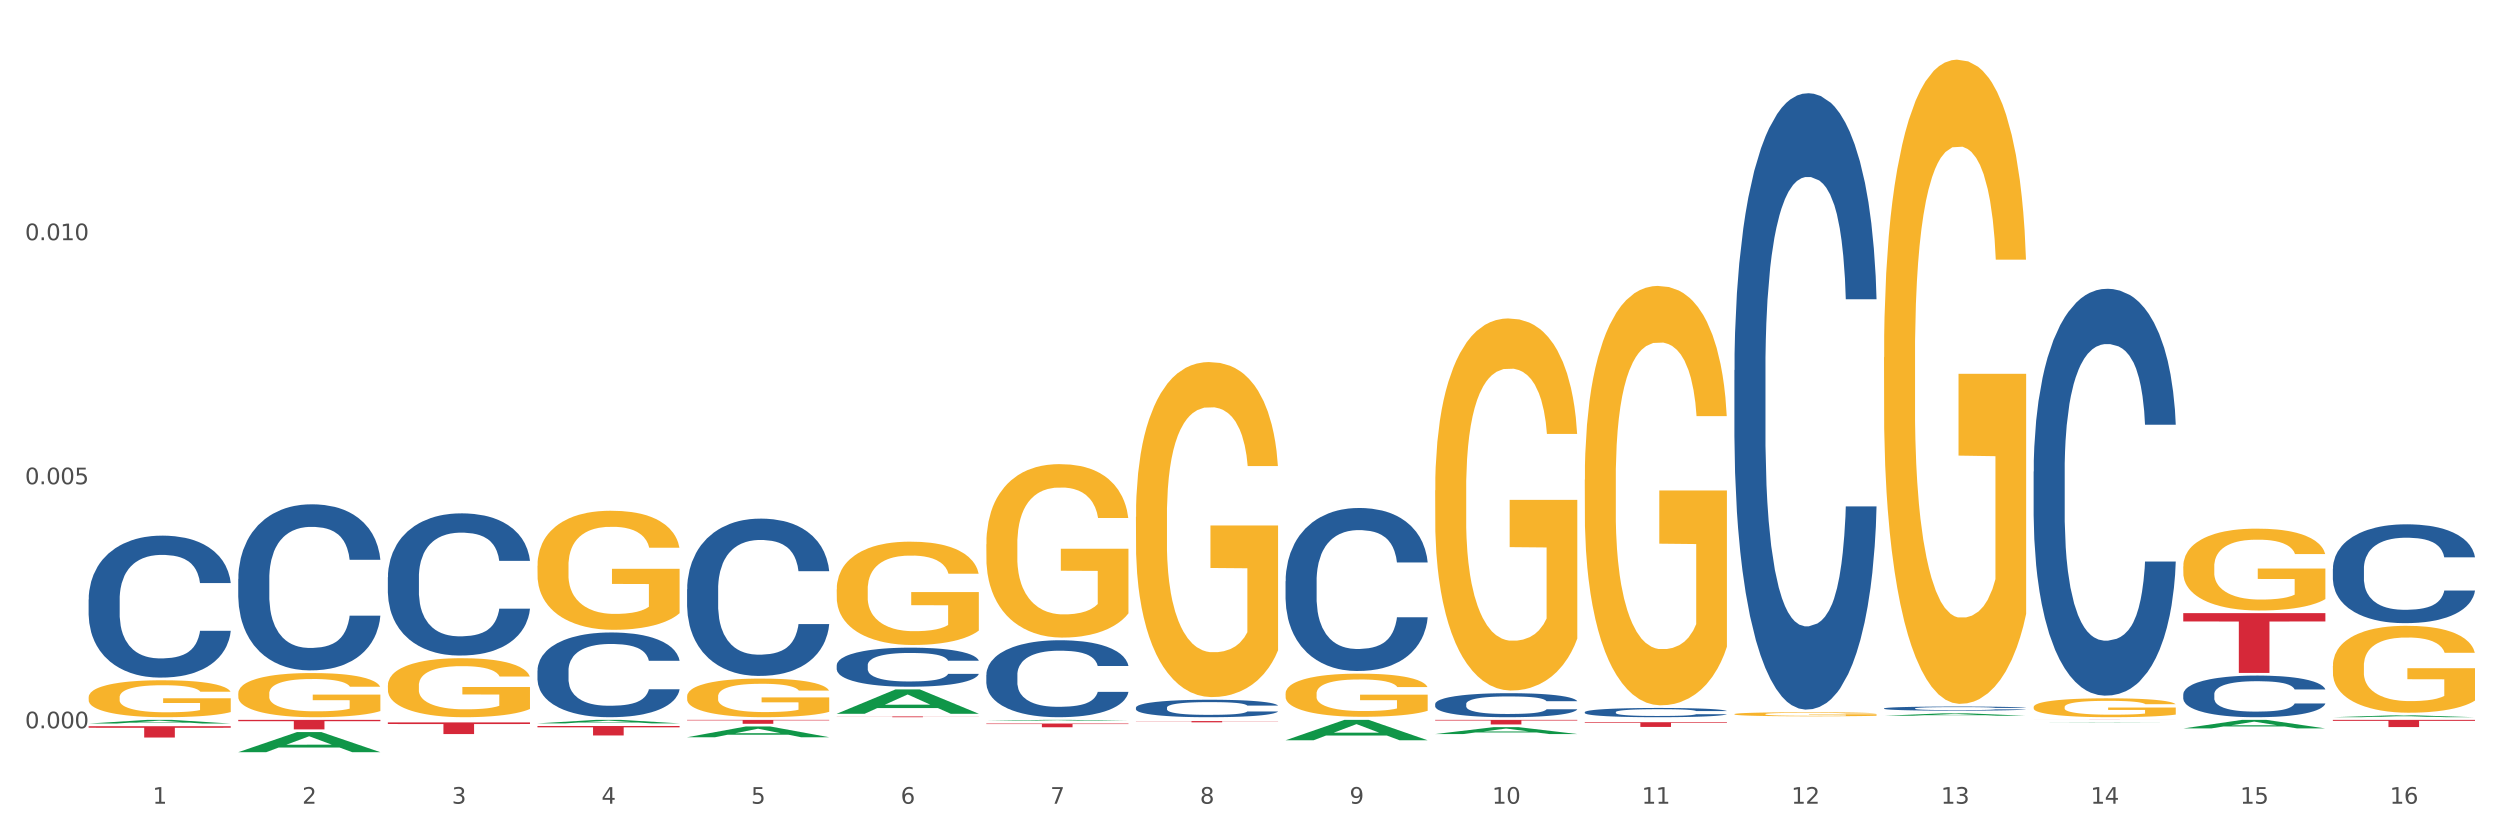 <?xml version="1.0" encoding="utf-8" standalone="no"?>
<!DOCTYPE svg PUBLIC "-//W3C//DTD SVG 1.1//EN"
  "http://www.w3.org/Graphics/SVG/1.1/DTD/svg11.dtd">
<svg xmlns:xlink="http://www.w3.org/1999/xlink" width="1080pt" height="360pt" viewBox="0 0 1080 360" xmlns="http://www.w3.org/2000/svg" version="1.1">
 <rect x="0" y="0" width="1080" height="360" fill="#333333" stroke="none"/>
 <defs>
  <style type="text/css">*{stroke-linejoin: round; stroke-linecap: butt}</style>
 </defs>
 <g id="figure_1">
  <g id="patch_1">
   <path d="M 0 360 
L 1080 360 
L 1080 0 
L 0 0 
z
" style="fill: #ffffff; stroke: #ffffff; stroke-linejoin: miter"/>
  </g>
  <g id="axes_1">
   <g id="matplotlib.axis_1">
    <g id="xtick_1">
     <g id="text_1">
      <!-- 1 -->
      <g style="fill: #4d4d4d" transform="translate(65.93 347.204) scale(0.096 -0.096)">
       <defs>
        <path id="DejaVuSans-31" d="M 794 531 
L 1825 531 
L 1825 4091 
L 703 3866 
L 703 4441 
L 1819 4666 
L 2450 4666 
L 2450 531 
L 3481 531 
L 3481 0 
L 794 0 
L 794 531 
z
" transform="scale(0.016)"/>
       </defs>
       <use xlink:href="#DejaVuSans-31"/>
      </g>
     </g>
    </g>
    <g id="xtick_2">
     <g id="text_2">
      <!-- 2 -->
      <g style="fill: #4d4d4d" transform="translate(130.565 347.204) scale(0.096 -0.096)">
       <defs>
        <path id="DejaVuSans-32" d="M 1228 531 
L 3431 531 
L 3431 0 
L 469 0 
L 469 531 
Q 828 903 1448 1529 
Q 2069 2156 2228 2338 
Q 2531 2678 2651 2914 
Q 2772 3150 2772 3378 
Q 2772 3750 2511 3984 
Q 2250 4219 1831 4219 
Q 1534 4219 1204 4116 
Q 875 4013 500 3803 
L 500 4441 
Q 881 4594 1212 4672 
Q 1544 4750 1819 4750 
Q 2544 4750 2975 4387 
Q 3406 4025 3406 3419 
Q 3406 3131 3298 2873 
Q 3191 2616 2906 2266 
Q 2828 2175 2409 1742 
Q 1991 1309 1228 531 
z
" transform="scale(0.016)"/>
       </defs>
       <use xlink:href="#DejaVuSans-32"/>
      </g>
     </g>
    </g>
    <g id="xtick_3">
     <g id="text_3">
      <!-- 3 -->
      <g style="fill: #4d4d4d" transform="translate(195.199 347.204) scale(0.096 -0.096)">
       <defs>
        <path id="DejaVuSans-33" d="M 2597 2516 
Q 3050 2419 3304 2112 
Q 3559 1806 3559 1356 
Q 3559 666 3084 287 
Q 2609 -91 1734 -91 
Q 1441 -91 1130 -33 
Q 819 25 488 141 
L 488 750 
Q 750 597 1062 519 
Q 1375 441 1716 441 
Q 2309 441 2620 675 
Q 2931 909 2931 1356 
Q 2931 1769 2642 2001 
Q 2353 2234 1838 2234 
L 1294 2234 
L 1294 2753 
L 1863 2753 
Q 2328 2753 2575 2939 
Q 2822 3125 2822 3475 
Q 2822 3834 2567 4026 
Q 2313 4219 1838 4219 
Q 1578 4219 1281 4162 
Q 984 4106 628 3988 
L 628 4550 
Q 988 4650 1302 4700 
Q 1616 4750 1894 4750 
Q 2613 4750 3031 4423 
Q 3450 4097 3450 3541 
Q 3450 3153 3228 2886 
Q 3006 2619 2597 2516 
z
" transform="scale(0.016)"/>
       </defs>
       <use xlink:href="#DejaVuSans-33"/>
      </g>
     </g>
    </g>
    <g id="xtick_4">
     <g id="text_4">
      <!-- 4 -->
      <g style="fill: #4d4d4d" transform="translate(259.833 347.204) scale(0.096 -0.096)">
       <defs>
        <path id="DejaVuSans-34" d="M 2419 4116 
L 825 1625 
L 2419 1625 
L 2419 4116 
z
M 2253 4666 
L 3047 4666 
L 3047 1625 
L 3713 1625 
L 3713 1100 
L 3047 1100 
L 3047 0 
L 2419 0 
L 2419 1100 
L 313 1100 
L 313 1709 
L 2253 4666 
z
" transform="scale(0.016)"/>
       </defs>
       <use xlink:href="#DejaVuSans-34"/>
      </g>
     </g>
    </g>
    <g id="xtick_5">
     <g id="text_5">
      <!-- 5 -->
      <g style="fill: #4d4d4d" transform="translate(324.467 347.204) scale(0.096 -0.096)">
       <defs>
        <path id="DejaVuSans-35" d="M 691 4666 
L 3169 4666 
L 3169 4134 
L 1269 4134 
L 1269 2991 
Q 1406 3038 1543 3061 
Q 1681 3084 1819 3084 
Q 2600 3084 3056 2656 
Q 3513 2228 3513 1497 
Q 3513 744 3044 326 
Q 2575 -91 1722 -91 
Q 1428 -91 1123 -41 
Q 819 9 494 109 
L 494 744 
Q 775 591 1075 516 
Q 1375 441 1709 441 
Q 2250 441 2565 725 
Q 2881 1009 2881 1497 
Q 2881 1984 2565 2268 
Q 2250 2553 1709 2553 
Q 1456 2553 1204 2497 
Q 953 2441 691 2322 
L 691 4666 
z
" transform="scale(0.016)"/>
       </defs>
       <use xlink:href="#DejaVuSans-35"/>
      </g>
     </g>
    </g>
    <g id="xtick_6">
     <g id="text_6">
      <!-- 6 -->
      <g style="fill: #4d4d4d" transform="translate(389.102 347.204) scale(0.096 -0.096)">
       <defs>
        <path id="DejaVuSans-36" d="M 2113 2584 
Q 1688 2584 1439 2293 
Q 1191 2003 1191 1497 
Q 1191 994 1439 701 
Q 1688 409 2113 409 
Q 2538 409 2786 701 
Q 3034 994 3034 1497 
Q 3034 2003 2786 2293 
Q 2538 2584 2113 2584 
z
M 3366 4563 
L 3366 3988 
Q 3128 4100 2886 4159 
Q 2644 4219 2406 4219 
Q 1781 4219 1451 3797 
Q 1122 3375 1075 2522 
Q 1259 2794 1537 2939 
Q 1816 3084 2150 3084 
Q 2853 3084 3261 2657 
Q 3669 2231 3669 1497 
Q 3669 778 3244 343 
Q 2819 -91 2113 -91 
Q 1303 -91 875 529 
Q 447 1150 447 2328 
Q 447 3434 972 4092 
Q 1497 4750 2381 4750 
Q 2619 4750 2861 4703 
Q 3103 4656 3366 4563 
z
" transform="scale(0.016)"/>
       </defs>
       <use xlink:href="#DejaVuSans-36"/>
      </g>
     </g>
    </g>
    <g id="xtick_7">
     <g id="text_7">
      <!-- 7 -->
      <g style="fill: #4d4d4d" transform="translate(453.736 347.204) scale(0.096 -0.096)">
       <defs>
        <path id="DejaVuSans-37" d="M 525 4666 
L 3525 4666 
L 3525 4397 
L 1831 0 
L 1172 0 
L 2766 4134 
L 525 4134 
L 525 4666 
z
" transform="scale(0.016)"/>
       </defs>
       <use xlink:href="#DejaVuSans-37"/>
      </g>
     </g>
    </g>
    <g id="xtick_8">
     <g id="text_8">
      <!-- 8 -->
      <g style="fill: #4d4d4d" transform="translate(518.37 347.204) scale(0.096 -0.096)">
       <defs>
        <path id="DejaVuSans-38" d="M 2034 2216 
Q 1584 2216 1326 1975 
Q 1069 1734 1069 1313 
Q 1069 891 1326 650 
Q 1584 409 2034 409 
Q 2484 409 2743 651 
Q 3003 894 3003 1313 
Q 3003 1734 2745 1975 
Q 2488 2216 2034 2216 
z
M 1403 2484 
Q 997 2584 770 2862 
Q 544 3141 544 3541 
Q 544 4100 942 4425 
Q 1341 4750 2034 4750 
Q 2731 4750 3128 4425 
Q 3525 4100 3525 3541 
Q 3525 3141 3298 2862 
Q 3072 2584 2669 2484 
Q 3125 2378 3379 2068 
Q 3634 1759 3634 1313 
Q 3634 634 3220 271 
Q 2806 -91 2034 -91 
Q 1263 -91 848 271 
Q 434 634 434 1313 
Q 434 1759 690 2068 
Q 947 2378 1403 2484 
z
M 1172 3481 
Q 1172 3119 1398 2916 
Q 1625 2713 2034 2713 
Q 2441 2713 2670 2916 
Q 2900 3119 2900 3481 
Q 2900 3844 2670 4047 
Q 2441 4250 2034 4250 
Q 1625 4250 1398 4047 
Q 1172 3844 1172 3481 
z
" transform="scale(0.016)"/>
       </defs>
       <use xlink:href="#DejaVuSans-38"/>
      </g>
     </g>
    </g>
    <g id="xtick_9">
     <g id="text_9">
      <!-- 9 -->
      <g style="fill: #4d4d4d" transform="translate(583.005 347.204) scale(0.096 -0.096)">
       <defs>
        <path id="DejaVuSans-39" d="M 703 97 
L 703 672 
Q 941 559 1184 500 
Q 1428 441 1663 441 
Q 2288 441 2617 861 
Q 2947 1281 2994 2138 
Q 2813 1869 2534 1725 
Q 2256 1581 1919 1581 
Q 1219 1581 811 2004 
Q 403 2428 403 3163 
Q 403 3881 828 4315 
Q 1253 4750 1959 4750 
Q 2769 4750 3195 4129 
Q 3622 3509 3622 2328 
Q 3622 1225 3098 567 
Q 2575 -91 1691 -91 
Q 1453 -91 1209 -44 
Q 966 3 703 97 
z
M 1959 2075 
Q 2384 2075 2632 2365 
Q 2881 2656 2881 3163 
Q 2881 3666 2632 3958 
Q 2384 4250 1959 4250 
Q 1534 4250 1286 3958 
Q 1038 3666 1038 3163 
Q 1038 2656 1286 2365 
Q 1534 2075 1959 2075 
z
" transform="scale(0.016)"/>
       </defs>
       <use xlink:href="#DejaVuSans-39"/>
      </g>
     </g>
    </g>
    <g id="xtick_10">
     <g id="text_10">
      <!-- 10 -->
      <g style="fill: #4d4d4d" transform="translate(644.585 347.204) scale(0.096 -0.096)">
       <defs>
        <path id="DejaVuSans-30" d="M 2034 4250 
Q 1547 4250 1301 3770 
Q 1056 3291 1056 2328 
Q 1056 1369 1301 889 
Q 1547 409 2034 409 
Q 2525 409 2770 889 
Q 3016 1369 3016 2328 
Q 3016 3291 2770 3770 
Q 2525 4250 2034 4250 
z
M 2034 4750 
Q 2819 4750 3233 4129 
Q 3647 3509 3647 2328 
Q 3647 1150 3233 529 
Q 2819 -91 2034 -91 
Q 1250 -91 836 529 
Q 422 1150 422 2328 
Q 422 3509 836 4129 
Q 1250 4750 2034 4750 
z
" transform="scale(0.016)"/>
       </defs>
       <use xlink:href="#DejaVuSans-31"/>
       <use xlink:href="#DejaVuSans-30" transform="translate(63.623 0)"/>
      </g>
     </g>
    </g>
    <g id="xtick_11">
     <g id="text_11">
      <!-- 11 -->
      <g style="fill: #4d4d4d" transform="translate(709.219 347.204) scale(0.096 -0.096)">
       <use xlink:href="#DejaVuSans-31"/>
       <use xlink:href="#DejaVuSans-31" transform="translate(63.623 0)"/>
      </g>
     </g>
    </g>
    <g id="xtick_12">
     <g id="text_12">
      <!-- 12 -->
      <g style="fill: #4d4d4d" transform="translate(773.854 347.204) scale(0.096 -0.096)">
       <use xlink:href="#DejaVuSans-31"/>
       <use xlink:href="#DejaVuSans-32" transform="translate(63.623 0)"/>
      </g>
     </g>
    </g>
    <g id="xtick_13">
     <g id="text_13">
      <!-- 13 -->
      <g style="fill: #4d4d4d" transform="translate(838.488 347.204) scale(0.096 -0.096)">
       <use xlink:href="#DejaVuSans-31"/>
       <use xlink:href="#DejaVuSans-33" transform="translate(63.623 0)"/>
      </g>
     </g>
    </g>
    <g id="xtick_14">
     <g id="text_14">
      <!-- 14 -->
      <g style="fill: #4d4d4d" transform="translate(903.122 347.204) scale(0.096 -0.096)">
       <use xlink:href="#DejaVuSans-31"/>
       <use xlink:href="#DejaVuSans-34" transform="translate(63.623 0)"/>
      </g>
     </g>
    </g>
    <g id="xtick_15">
     <g id="text_15">
      <!-- 15 -->
      <g style="fill: #4d4d4d" transform="translate(967.756 347.204) scale(0.096 -0.096)">
       <use xlink:href="#DejaVuSans-31"/>
       <use xlink:href="#DejaVuSans-35" transform="translate(63.623 0)"/>
      </g>
     </g>
    </g>
    <g id="xtick_16">
     <g id="text_16">
      <!-- 16 -->
      <g style="fill: #4d4d4d" transform="translate(1032.391 347.204) scale(0.096 -0.096)">
       <use xlink:href="#DejaVuSans-31"/>
       <use xlink:href="#DejaVuSans-36" transform="translate(63.623 0)"/>
      </g>
     </g>
    </g>
    <g id="xtick_17"/>
    <g id="xtick_18"/>
    <g id="xtick_19"/>
    <g id="xtick_20"/>
    <g id="xtick_21"/>
    <g id="xtick_22"/>
    <g id="xtick_23"/>
    <g id="xtick_24"/>
    <g id="xtick_25"/>
    <g id="xtick_26"/>
    <g id="xtick_27"/>
    <g id="xtick_28"/>
    <g id="xtick_29"/>
    <g id="xtick_30"/>
    <g id="xtick_31"/>
   </g>
   <g id="matplotlib.axis_2">
    <g id="ytick_1">
     <g id="text_17">
      <!-- 0.000 -->
      <g style="fill: #4d4d4d" transform="translate(10.8 314.628) scale(0.096 -0.096)">
       <defs>
        <path id="DejaVuSans-2e" d="M 684 794 
L 1344 794 
L 1344 0 
L 684 0 
L 684 794 
z
" transform="scale(0.016)"/>
       </defs>
       <use xlink:href="#DejaVuSans-30"/>
       <use xlink:href="#DejaVuSans-2e" transform="translate(63.623 0)"/>
       <use xlink:href="#DejaVuSans-30" transform="translate(95.41 0)"/>
       <use xlink:href="#DejaVuSans-30" transform="translate(159.033 0)"/>
       <use xlink:href="#DejaVuSans-30" transform="translate(222.656 0)"/>
      </g>
     </g>
    </g>
    <g id="ytick_2">
     <g id="text_18">
      <!-- 0.005 -->
      <g style="fill: #4d4d4d" transform="translate(10.8 209.196) scale(0.096 -0.096)">
       <use xlink:href="#DejaVuSans-30"/>
       <use xlink:href="#DejaVuSans-2e" transform="translate(63.623 0)"/>
       <use xlink:href="#DejaVuSans-30" transform="translate(95.41 0)"/>
       <use xlink:href="#DejaVuSans-30" transform="translate(159.033 0)"/>
       <use xlink:href="#DejaVuSans-35" transform="translate(222.656 0)"/>
      </g>
     </g>
    </g>
    <g id="ytick_3">
     <g id="text_19">
      <!-- 0.010 -->
      <g style="fill: #4d4d4d" transform="translate(10.8 103.765) scale(0.096 -0.096)">
       <use xlink:href="#DejaVuSans-30"/>
       <use xlink:href="#DejaVuSans-2e" transform="translate(63.623 0)"/>
       <use xlink:href="#DejaVuSans-30" transform="translate(95.41 0)"/>
       <use xlink:href="#DejaVuSans-31" transform="translate(159.033 0)"/>
       <use xlink:href="#DejaVuSans-30" transform="translate(222.656 0)"/>
      </g>
     </g>
    </g>
    <g id="ytick_4"/>
    <g id="ytick_5"/>
    <g id="ytick_6"/>
   </g>
   <g id="PolyCollection_1">
    <path d="M 38.283 312.569 
L 38.346 312.567 
L 63.667 310.982 
L 74.175 310.98 
L 99.686 312.572 
L 87.532 312.572 
L 82.024 312.201 
L 55.881 312.201 
L 55.691 312.207 
L 50.374 312.572 
L 38.283 312.572 
L 38.283 312.569 
L 59.173 311.98 
L 78.733 311.979 
L 69.048 311.32 
L 68.921 311.317 
L 68.794 311.321 
L 59.109 311.979 
L 59.173 311.98 
L 38.283 312.569 
z
" clip-path="url(#p878658d5c2)" style="fill: #109648"/>
    <path d="M 943.163 264.884 
L 1004.566 264.884 
L 1004.566 268.472 
L 980.412 268.496 
L 980.412 290.701 
L 967.171 290.701 
L 967.171 268.496 
L 943.163 268.472 
L 943.163 264.908 
L 943.163 264.884 
z
" clip-path="url(#p878658d5c2)" style="fill: #d62839"/>
    <path d="M 878.529 310.98 
L 939.931 310.98 
L 939.931 310.988 
L 915.778 310.988 
L 915.778 311.032 
L 902.537 311.032 
L 902.537 310.988 
L 878.529 310.988 
L 878.529 310.98 
L 878.529 310.98 
z
" clip-path="url(#p878658d5c2)" style="fill: #d62839"/>
    <path d="M 684.626 311.988 
L 746.029 311.988 
L 746.029 312.272 
L 721.875 312.274 
L 721.875 314.035 
L 708.634 314.035 
L 708.634 312.274 
L 684.626 312.272 
L 684.626 311.99 
L 684.626 311.988 
z
" clip-path="url(#p878658d5c2)" style="fill: #d62839"/>
    <path d="M 619.992 310.98 
L 681.394 310.98 
L 681.394 311.256 
L 657.241 311.258 
L 657.241 312.967 
L 644 312.967 
L 644 311.258 
L 619.992 311.256 
L 619.992 310.982 
L 619.992 310.98 
z
" clip-path="url(#p878658d5c2)" style="fill: #d62839"/>
    <path d="M 490.723 311.512 
L 552.126 311.512 
L 552.126 311.585 
L 527.972 311.586 
L 527.972 312.041 
L 514.731 312.041 
L 514.731 311.586 
L 490.723 311.585 
L 490.723 311.512 
L 490.723 311.512 
z
" clip-path="url(#p878658d5c2)" style="fill: #d62839"/>
    <path d="M 38.283 301.25 
L 38.355 301.236 
L 38.355 300.711 
L 38.5 300.258 
L 39.225 299.165 
L 40.313 298.261 
L 41.11 297.779 
L 41.908 297.386 
L 42.85 296.992 
L 44.01 296.584 
L 46.112 295.986 
L 47.417 295.679 
L 49.012 295.359 
L 51.912 294.892 
L 54.014 294.629 
L 56.189 294.411 
L 59.741 294.148 
L 62.061 294.031 
L 64.526 293.944 
L 67.498 293.886 
L 69.745 293.871 
L 74.675 293.915 
L 78.88 294.046 
L 80.91 294.148 
L 83.519 294.323 
L 84.897 294.44 
L 87.144 294.673 
L 89.464 294.979 
L 91.059 295.242 
L 93.451 295.738 
L 95.263 296.234 
L 96.931 296.846 
L 97.801 297.269 
L 98.453 297.663 
L 99.033 298.115 
L 99.613 298.829 
L 86.564 298.829 
L 86.057 298.319 
L 85.259 297.838 
L 84.099 297.371 
L 83.084 297.079 
L 81.345 296.715 
L 79.75 296.481 
L 78.082 296.306 
L 76.052 296.161 
L 74.458 296.088 
L 72.21 296.029 
L 67.788 296.044 
L 64.816 296.161 
L 62.786 296.306 
L 61.481 296.438 
L 60.321 296.584 
L 59.016 296.788 
L 57.494 297.094 
L 56.407 297.371 
L 55.319 297.721 
L 54.449 298.071 
L 53.652 298.479 
L 52.999 298.917 
L 52.492 299.369 
L 52.057 299.923 
L 51.694 300.842 
L 51.694 302.84 
L 51.839 303.292 
L 52.202 303.89 
L 52.637 304.342 
L 53.362 304.881 
L 54.014 305.246 
L 55.247 305.771 
L 56.624 306.208 
L 57.711 306.485 
L 58.799 306.719 
L 60.684 307.04 
L 62.786 307.302 
L 64.598 307.462 
L 67.063 307.608 
L 68.731 307.667 
L 70.18 307.696 
L 73.733 307.696 
L 76.27 307.652 
L 79.097 307.55 
L 81.272 307.419 
L 83.084 307.258 
L 85.114 306.996 
L 86.419 306.748 
L 86.419 303.7 
L 70.47 303.685 
L 70.47 301.658 
L 99.686 301.658 
L 99.686 307.608 
L 98.453 307.915 
L 97.076 308.192 
L 95.626 308.44 
L 93.451 308.746 
L 90.841 309.037 
L 88.521 309.242 
L 86.057 309.417 
L 83.157 309.577 
L 79.387 309.723 
L 77.067 309.781 
L 74.168 309.825 
L 70.76 309.84 
L 67.788 309.81 
L 64.888 309.737 
L 61.844 309.606 
L 58.871 309.417 
L 56.624 309.227 
L 54.377 308.994 
L 51.984 308.687 
L 50.1 308.396 
L 48.65 308.133 
L 47.055 307.798 
L 45.315 307.36 
L 44.01 306.967 
L 42.85 306.558 
L 41.618 306.033 
L 40.748 305.581 
L 39.878 305.013 
L 39.37 304.59 
L 38.79 303.933 
L 38.355 303.015 
L 38.283 301.25 
z
" clip-path="url(#p878658d5c2)" style="fill: #f7b32b"/>
    <path d="M 426.089 312.556 
L 487.491 312.556 
L 487.491 312.783 
L 463.338 312.785 
L 463.338 314.192 
L 450.097 314.192 
L 450.097 312.785 
L 426.089 312.783 
L 426.089 312.557 
L 426.089 312.556 
z
" clip-path="url(#p878658d5c2)" style="fill: #d62839"/>
    <path d="M 361.454 309.492 
L 422.857 309.492 
L 422.857 309.541 
L 398.703 309.541 
L 398.703 309.84 
L 385.463 309.84 
L 385.463 309.541 
L 361.454 309.541 
L 361.454 309.493 
L 361.454 309.492 
z
" clip-path="url(#p878658d5c2)" style="fill: #d62839"/>
    <path d="M 296.82 310.98 
L 358.223 310.98 
L 358.223 311.218 
L 334.069 311.219 
L 334.069 312.689 
L 320.828 312.689 
L 320.828 311.219 
L 296.82 311.218 
L 296.82 310.982 
L 296.82 310.98 
z
" clip-path="url(#p878658d5c2)" style="fill: #d62839"/>
    <path d="M 232.186 313.641 
L 293.588 313.641 
L 293.588 314.209 
L 269.435 314.213 
L 269.435 317.732 
L 256.194 317.732 
L 256.194 314.213 
L 232.186 314.209 
L 232.186 313.645 
L 232.186 313.641 
z
" clip-path="url(#p878658d5c2)" style="fill: #d62839"/>
    <path d="M 167.552 312.081 
L 228.954 312.081 
L 228.954 312.781 
L 204.801 312.786 
L 204.801 317.118 
L 191.56 317.118 
L 191.56 312.786 
L 167.552 312.781 
L 167.552 312.086 
L 167.552 312.081 
z
" clip-path="url(#p878658d5c2)" style="fill: #d62839"/>
    <path d="M 102.917 310.98 
L 164.32 310.98 
L 164.32 311.554 
L 140.166 311.558 
L 140.166 315.107 
L 126.925 315.107 
L 126.925 311.558 
L 102.917 311.554 
L 102.917 310.984 
L 102.917 310.98 
z
" clip-path="url(#p878658d5c2)" style="fill: #d62839"/>
    <path d="M 38.283 313.713 
L 99.686 313.713 
L 99.686 314.394 
L 75.532 314.398 
L 75.532 318.614 
L 62.291 318.614 
L 62.291 314.398 
L 38.283 314.394 
L 38.283 313.717 
L 38.283 313.713 
z
" clip-path="url(#p878658d5c2)" style="fill: #d62839"/>
    <path d="M 38.283 258.951 
L 38.356 258.895 
L 38.356 257.326 
L 38.573 255.197 
L 39.372 251.276 
L 40.388 248.307 
L 42.13 244.834 
L 43.073 243.377 
L 44.307 241.753 
L 46.847 239.12 
L 49.751 236.879 
L 51.783 235.647 
L 53.307 234.862 
L 56.718 233.462 
L 58.678 232.846 
L 60.71 232.342 
L 62.452 232.005 
L 65.355 231.613 
L 67.678 231.445 
L 70.363 231.389 
L 72.613 231.445 
L 75.589 231.669 
L 79.944 232.342 
L 81.613 232.734 
L 83.863 233.406 
L 86.186 234.302 
L 88.073 235.199 
L 90.25 236.487 
L 92.5 238.168 
L 94.678 240.296 
L 96.202 242.257 
L 97.436 244.33 
L 98.524 246.851 
L 99.323 249.595 
L 99.686 251.892 
L 86.403 251.892 
L 86.041 249.82 
L 85.315 247.579 
L 84.589 246.066 
L 83.791 244.834 
L 82.557 243.433 
L 81.468 242.537 
L 79.654 241.473 
L 77.984 240.8 
L 76.605 240.408 
L 74.936 240.072 
L 71.379 239.736 
L 68.839 239.736 
L 67.242 239.848 
L 65.283 240.128 
L 63.613 240.52 
L 61.654 241.193 
L 60.13 241.921 
L 58.605 242.873 
L 57.734 243.545 
L 56.428 244.778 
L 55.557 245.786 
L 54.396 247.523 
L 53.743 248.755 
L 52.581 251.948 
L 52.073 254.301 
L 51.855 255.926 
L 51.71 257.718 
L 51.71 266.457 
L 52.146 270.379 
L 52.509 272.059 
L 53.089 273.964 
L 54.178 276.429 
L 55.775 278.837 
L 57.444 280.574 
L 58.823 281.638 
L 60.13 282.423 
L 61.436 283.039 
L 63.033 283.599 
L 64.339 283.935 
L 66.299 284.271 
L 68.621 284.439 
L 70.436 284.439 
L 74.137 284.159 
L 75.807 283.879 
L 77.404 283.487 
L 79.145 282.871 
L 80.524 282.199 
L 81.323 281.694 
L 82.629 280.63 
L 83.645 279.51 
L 84.516 278.221 
L 85.097 277.101 
L 85.75 275.42 
L 86.258 273.516 
L 86.403 272.507 
L 99.686 272.507 
L 99.395 274.524 
L 98.887 276.485 
L 97.871 279.118 
L 97.073 280.63 
L 95.839 282.479 
L 94.532 284.047 
L 92.718 285.784 
L 91.049 287.072 
L 89.307 288.193 
L 87.42 289.201 
L 84.008 290.601 
L 82.774 290.994 
L 80.162 291.666 
L 78.129 292.058 
L 75.154 292.45 
L 72.105 292.674 
L 68.912 292.73 
L 66.081 292.618 
L 62.96 292.282 
L 61.001 291.946 
L 58.823 291.442 
L 56.283 290.657 
L 53.888 289.705 
L 51.638 288.585 
L 49.533 287.296 
L 47.573 285.84 
L 45.033 283.431 
L 43.146 281.078 
L 41.767 278.893 
L 40.823 277.045 
L 39.88 274.692 
L 39.372 273.067 
L 38.573 269.146 
L 38.283 265.505 
L 38.283 258.951 
z
" clip-path="url(#p878658d5c2)" style="fill: #255c99"/>
    <path d="M 102.917 250.098 
L 102.99 250.033 
L 102.99 248.198 
L 103.208 245.708 
L 104.006 241.12 
L 105.022 237.647 
L 106.764 233.584 
L 107.708 231.88 
L 108.941 229.98 
L 111.482 226.9 
L 114.385 224.278 
L 116.417 222.837 
L 117.941 221.919 
L 121.353 220.281 
L 123.312 219.56 
L 125.344 218.97 
L 127.086 218.577 
L 129.99 218.118 
L 132.312 217.922 
L 134.998 217.856 
L 137.248 217.922 
L 140.223 218.184 
L 144.578 218.97 
L 146.247 219.429 
L 148.497 220.215 
L 150.82 221.264 
L 152.707 222.313 
L 154.884 223.82 
L 157.134 225.786 
L 159.312 228.276 
L 160.836 230.57 
L 162.07 232.994 
L 163.159 235.943 
L 163.957 239.154 
L 164.32 241.841 
L 151.038 241.841 
L 150.675 239.417 
L 149.949 236.795 
L 149.223 235.026 
L 148.425 233.584 
L 147.191 231.946 
L 146.102 230.897 
L 144.288 229.652 
L 142.618 228.866 
L 141.239 228.407 
L 139.57 228.014 
L 136.014 227.621 
L 133.473 227.621 
L 131.877 227.752 
L 129.917 228.079 
L 128.248 228.538 
L 126.288 229.324 
L 124.764 230.176 
L 123.24 231.29 
L 122.369 232.077 
L 121.062 233.519 
L 120.191 234.698 
L 119.03 236.73 
L 118.377 238.171 
L 117.216 241.907 
L 116.707 244.659 
L 116.49 246.56 
L 116.345 248.657 
L 116.345 258.88 
L 116.78 263.467 
L 117.143 265.433 
L 117.724 267.661 
L 118.812 270.544 
L 120.409 273.362 
L 122.078 275.394 
L 123.457 276.639 
L 124.764 277.556 
L 126.07 278.277 
L 127.667 278.933 
L 128.973 279.326 
L 130.933 279.719 
L 133.256 279.916 
L 135.07 279.916 
L 138.772 279.588 
L 140.441 279.26 
L 142.038 278.802 
L 143.78 278.081 
L 145.159 277.294 
L 145.957 276.705 
L 147.264 275.459 
L 148.28 274.149 
L 149.151 272.642 
L 149.731 271.331 
L 150.385 269.365 
L 150.893 267.137 
L 151.038 265.957 
L 164.32 265.957 
L 164.03 268.316 
L 163.521 270.61 
L 162.505 273.69 
L 161.707 275.459 
L 160.473 277.622 
L 159.167 279.457 
L 157.352 281.488 
L 155.683 282.996 
L 153.941 284.306 
L 152.054 285.486 
L 148.643 287.124 
L 147.409 287.583 
L 144.796 288.369 
L 142.764 288.828 
L 139.788 289.287 
L 136.74 289.549 
L 133.546 289.614 
L 130.715 289.483 
L 127.594 289.09 
L 125.635 288.697 
L 123.457 288.107 
L 120.917 287.19 
L 118.522 286.076 
L 116.272 284.765 
L 114.167 283.258 
L 112.208 281.554 
L 109.667 278.736 
L 107.78 275.984 
L 106.401 273.428 
L 105.458 271.265 
L 104.514 268.513 
L 104.006 266.613 
L 103.208 262.025 
L 102.917 257.766 
L 102.917 250.098 
z
" clip-path="url(#p878658d5c2)" style="fill: #255c99"/>
    <path d="M 167.552 249.368 
L 167.624 249.312 
L 167.624 247.741 
L 167.842 245.609 
L 168.64 241.682 
L 169.656 238.709 
L 171.398 235.23 
L 172.342 233.772 
L 173.576 232.145 
L 176.116 229.508 
L 179.019 227.264 
L 181.051 226.029 
L 182.576 225.244 
L 185.987 223.841 
L 187.947 223.224 
L 189.979 222.719 
L 191.721 222.383 
L 194.624 221.99 
L 196.946 221.821 
L 199.632 221.765 
L 201.882 221.821 
L 204.858 222.046 
L 209.212 222.719 
L 210.882 223.112 
L 213.132 223.785 
L 215.454 224.683 
L 217.341 225.58 
L 219.519 226.871 
L 221.769 228.554 
L 223.946 230.686 
L 225.47 232.649 
L 226.704 234.725 
L 227.793 237.25 
L 228.591 239.999 
L 228.954 242.299 
L 215.672 242.299 
L 215.309 240.223 
L 214.583 237.979 
L 213.858 236.464 
L 213.059 235.23 
L 211.825 233.828 
L 210.737 232.93 
L 208.922 231.864 
L 207.253 231.191 
L 205.874 230.798 
L 204.204 230.461 
L 200.648 230.125 
L 198.108 230.125 
L 196.511 230.237 
L 194.551 230.518 
L 192.882 230.91 
L 190.922 231.583 
L 189.398 232.313 
L 187.874 233.267 
L 187.003 233.94 
L 185.697 235.174 
L 184.826 236.184 
L 183.664 237.923 
L 183.011 239.157 
L 181.85 242.355 
L 181.342 244.712 
L 181.124 246.339 
L 180.979 248.134 
L 180.979 256.886 
L 181.414 260.813 
L 181.777 262.496 
L 182.358 264.404 
L 183.447 266.873 
L 185.043 269.285 
L 186.713 271.024 
L 188.092 272.09 
L 189.398 272.876 
L 190.705 273.493 
L 192.301 274.054 
L 193.608 274.39 
L 195.567 274.727 
L 197.89 274.895 
L 199.704 274.895 
L 203.406 274.615 
L 205.075 274.334 
L 206.672 273.942 
L 208.414 273.324 
L 209.793 272.651 
L 210.591 272.146 
L 211.898 271.08 
L 212.914 269.958 
L 213.785 268.668 
L 214.366 267.546 
L 215.019 265.863 
L 215.527 263.955 
L 215.672 262.945 
L 228.954 262.945 
L 228.664 264.965 
L 228.156 266.929 
L 227.14 269.565 
L 226.341 271.08 
L 225.107 272.932 
L 223.801 274.503 
L 221.987 276.242 
L 220.317 277.532 
L 218.575 278.654 
L 216.688 279.664 
L 213.277 281.067 
L 212.043 281.459 
L 209.43 282.133 
L 207.398 282.525 
L 204.422 282.918 
L 201.374 283.143 
L 198.18 283.199 
L 195.35 283.086 
L 192.229 282.75 
L 190.269 282.413 
L 188.092 281.908 
L 185.551 281.123 
L 183.156 280.169 
L 180.906 279.047 
L 178.801 277.757 
L 176.842 276.298 
L 174.302 273.885 
L 172.414 271.529 
L 171.035 269.341 
L 170.092 267.49 
L 169.148 265.133 
L 168.64 263.506 
L 167.842 259.579 
L 167.552 255.932 
L 167.552 249.368 
z
" clip-path="url(#p878658d5c2)" style="fill: #255c99"/>
    <path d="M 232.186 289.678 
L 232.258 289.644 
L 232.258 288.708 
L 232.476 287.438 
L 233.275 285.097 
L 234.291 283.325 
L 236.033 281.252 
L 236.976 280.383 
L 238.21 279.413 
L 240.75 277.842 
L 243.654 276.504 
L 245.686 275.769 
L 247.21 275.301 
L 250.621 274.465 
L 252.581 274.097 
L 254.613 273.796 
L 256.355 273.595 
L 259.258 273.361 
L 261.581 273.261 
L 264.266 273.227 
L 266.516 273.261 
L 269.492 273.395 
L 273.847 273.796 
L 275.516 274.03 
L 277.766 274.431 
L 280.089 274.966 
L 281.976 275.501 
L 284.153 276.27 
L 286.403 277.273 
L 288.58 278.544 
L 290.105 279.714 
L 291.338 280.951 
L 292.427 282.456 
L 293.226 284.094 
L 293.588 285.465 
L 280.306 285.465 
L 279.943 284.228 
L 279.218 282.89 
L 278.492 281.988 
L 277.693 281.252 
L 276.46 280.416 
L 275.371 279.881 
L 273.556 279.246 
L 271.887 278.845 
L 270.508 278.611 
L 268.839 278.41 
L 265.282 278.209 
L 262.742 278.209 
L 261.145 278.276 
L 259.186 278.443 
L 257.516 278.678 
L 255.557 279.079 
L 254.032 279.513 
L 252.508 280.082 
L 251.637 280.483 
L 250.331 281.219 
L 249.46 281.82 
L 248.299 282.857 
L 247.645 283.593 
L 246.484 285.498 
L 245.976 286.903 
L 245.758 287.872 
L 245.613 288.942 
L 245.613 294.158 
L 246.049 296.499 
L 246.412 297.502 
L 246.992 298.639 
L 248.081 300.11 
L 249.678 301.547 
L 251.347 302.584 
L 252.726 303.219 
L 254.032 303.687 
L 255.339 304.055 
L 256.936 304.39 
L 258.242 304.59 
L 260.202 304.791 
L 262.524 304.891 
L 264.339 304.891 
L 268.04 304.724 
L 269.71 304.557 
L 271.306 304.323 
L 273.048 303.955 
L 274.427 303.554 
L 275.226 303.253 
L 276.532 302.617 
L 277.548 301.949 
L 278.419 301.18 
L 279 300.511 
L 279.653 299.508 
L 280.161 298.371 
L 280.306 297.769 
L 293.588 297.769 
L 293.298 298.973 
L 292.79 300.143 
L 291.774 301.715 
L 290.976 302.617 
L 289.742 303.721 
L 288.435 304.657 
L 286.621 305.694 
L 284.951 306.463 
L 283.21 307.131 
L 281.322 307.733 
L 277.911 308.569 
L 276.677 308.803 
L 274.064 309.204 
L 272.032 309.438 
L 269.056 309.672 
L 266.008 309.806 
L 262.815 309.84 
L 259.984 309.773 
L 256.863 309.572 
L 254.903 309.371 
L 252.726 309.071 
L 250.186 308.602 
L 247.791 308.034 
L 245.541 307.365 
L 243.436 306.596 
L 241.476 305.727 
L 238.936 304.289 
L 237.049 302.885 
L 235.67 301.581 
L 234.726 300.478 
L 233.783 299.073 
L 233.275 298.104 
L 232.476 295.763 
L 232.186 293.59 
L 232.186 289.678 
z
" clip-path="url(#p878658d5c2)" style="fill: #255c99"/>
    <path d="M 296.82 254.578 
L 296.893 254.516 
L 296.893 252.778 
L 297.11 250.419 
L 297.909 246.074 
L 298.925 242.784 
L 300.667 238.935 
L 301.61 237.321 
L 302.844 235.521 
L 305.385 232.604 
L 308.288 230.121 
L 310.32 228.755 
L 311.844 227.886 
L 315.255 226.334 
L 317.215 225.651 
L 319.247 225.093 
L 320.989 224.72 
L 323.892 224.286 
L 326.215 224.1 
L 328.9 224.038 
L 331.15 224.1 
L 334.126 224.348 
L 338.481 225.093 
L 340.15 225.527 
L 342.4 226.272 
L 344.723 227.265 
L 346.61 228.259 
L 348.787 229.686 
L 351.037 231.548 
L 353.215 233.907 
L 354.739 236.08 
L 355.973 238.377 
L 357.061 241.17 
L 357.86 244.211 
L 358.223 246.756 
L 344.941 246.756 
L 344.578 244.46 
L 343.852 241.977 
L 343.126 240.301 
L 342.328 238.935 
L 341.094 237.383 
L 340.005 236.39 
L 338.191 235.211 
L 336.521 234.466 
L 335.142 234.031 
L 333.473 233.659 
L 329.917 233.286 
L 327.376 233.286 
L 325.78 233.411 
L 323.82 233.721 
L 322.151 234.156 
L 320.191 234.9 
L 318.667 235.707 
L 317.143 236.763 
L 316.272 237.507 
L 314.965 238.873 
L 314.094 239.99 
L 312.933 241.915 
L 312.28 243.28 
L 311.118 246.818 
L 310.61 249.426 
L 310.393 251.226 
L 310.247 253.212 
L 310.247 262.895 
L 310.683 267.241 
L 311.046 269.103 
L 311.626 271.213 
L 312.715 273.945 
L 314.312 276.614 
L 315.981 278.538 
L 317.36 279.717 
L 318.667 280.586 
L 319.973 281.269 
L 321.57 281.89 
L 322.876 282.262 
L 324.836 282.635 
L 327.159 282.821 
L 328.973 282.821 
L 332.675 282.511 
L 334.344 282.2 
L 335.941 281.766 
L 337.683 281.083 
L 339.062 280.338 
L 339.86 279.779 
L 341.166 278.6 
L 342.183 277.359 
L 343.054 275.931 
L 343.634 274.689 
L 344.287 272.827 
L 344.795 270.717 
L 344.941 269.599 
L 358.223 269.599 
L 357.932 271.834 
L 357.424 274.007 
L 356.408 276.924 
L 355.61 278.6 
L 354.376 280.648 
L 353.07 282.387 
L 351.255 284.311 
L 349.586 285.738 
L 347.844 286.98 
L 345.957 288.097 
L 342.546 289.649 
L 341.312 290.084 
L 338.699 290.828 
L 336.667 291.263 
L 333.691 291.698 
L 330.642 291.946 
L 327.449 292.008 
L 324.618 291.884 
L 321.497 291.511 
L 319.538 291.139 
L 317.36 290.58 
L 314.82 289.711 
L 312.425 288.656 
L 310.175 287.414 
L 308.07 285.987 
L 306.11 284.373 
L 303.57 281.704 
L 301.683 279.097 
L 300.304 276.676 
L 299.36 274.627 
L 298.417 272.02 
L 297.909 270.22 
L 297.11 265.875 
L 296.82 261.84 
L 296.82 254.578 
z
" clip-path="url(#p878658d5c2)" style="fill: #255c99"/>
    <path d="M 361.454 287.372 
L 361.527 287.357 
L 361.527 286.925 
L 361.745 286.339 
L 362.543 285.26 
L 363.559 284.442 
L 365.301 283.486 
L 366.245 283.085 
L 367.479 282.638 
L 370.019 281.913 
L 372.922 281.296 
L 374.954 280.957 
L 376.479 280.741 
L 379.89 280.355 
L 381.849 280.186 
L 383.882 280.047 
L 385.624 279.954 
L 388.527 279.846 
L 390.849 279.8 
L 393.535 279.785 
L 395.785 279.8 
L 398.761 279.862 
L 403.115 280.047 
L 404.785 280.155 
L 407.035 280.34 
L 409.357 280.587 
L 411.244 280.833 
L 413.422 281.188 
L 415.672 281.651 
L 417.849 282.237 
L 419.373 282.777 
L 420.607 283.347 
L 421.696 284.041 
L 422.494 284.797 
L 422.857 285.429 
L 409.575 285.429 
L 409.212 284.859 
L 408.486 284.242 
L 407.76 283.825 
L 406.962 283.486 
L 405.728 283.1 
L 404.64 282.854 
L 402.825 282.561 
L 401.156 282.376 
L 399.777 282.268 
L 398.107 282.175 
L 394.551 282.083 
L 392.011 282.083 
L 390.414 282.113 
L 388.454 282.191 
L 386.785 282.299 
L 384.825 282.484 
L 383.301 282.684 
L 381.777 282.946 
L 380.906 283.131 
L 379.599 283.471 
L 378.728 283.748 
L 377.567 284.226 
L 376.914 284.566 
L 375.753 285.445 
L 375.245 286.092 
L 375.027 286.54 
L 374.882 287.033 
L 374.882 289.439 
L 375.317 290.519 
L 375.68 290.981 
L 376.261 291.506 
L 377.349 292.184 
L 378.946 292.847 
L 380.616 293.326 
L 381.995 293.619 
L 383.301 293.834 
L 384.607 294.004 
L 386.204 294.158 
L 387.511 294.251 
L 389.47 294.343 
L 391.793 294.39 
L 393.607 294.39 
L 397.309 294.313 
L 398.978 294.235 
L 400.575 294.128 
L 402.317 293.958 
L 403.696 293.773 
L 404.494 293.634 
L 405.801 293.341 
L 406.817 293.033 
L 407.688 292.678 
L 408.268 292.369 
L 408.922 291.907 
L 409.43 291.382 
L 409.575 291.105 
L 422.857 291.105 
L 422.567 291.66 
L 422.059 292.2 
L 421.043 292.925 
L 420.244 293.341 
L 419.01 293.85 
L 417.704 294.282 
L 415.889 294.76 
L 414.22 295.115 
L 412.478 295.423 
L 410.591 295.701 
L 407.18 296.086 
L 405.946 296.194 
L 403.333 296.379 
L 401.301 296.487 
L 398.325 296.595 
L 395.277 296.657 
L 392.083 296.672 
L 389.253 296.641 
L 386.132 296.549 
L 384.172 296.456 
L 381.995 296.318 
L 379.454 296.102 
L 377.059 295.839 
L 374.809 295.531 
L 372.704 295.176 
L 370.745 294.775 
L 368.204 294.112 
L 366.317 293.464 
L 364.938 292.863 
L 363.995 292.354 
L 363.051 291.706 
L 362.543 291.259 
L 361.745 290.179 
L 361.454 289.177 
L 361.454 287.372 
z
" clip-path="url(#p878658d5c2)" style="fill: #255c99"/>
    <path d="M 426.089 291.526 
L 426.161 291.496 
L 426.161 290.645 
L 426.379 289.491 
L 427.177 287.365 
L 428.194 285.756 
L 429.936 283.873 
L 430.879 283.083 
L 432.113 282.203 
L 434.653 280.775 
L 437.556 279.56 
L 439.589 278.892 
L 441.113 278.467 
L 444.524 277.708 
L 446.484 277.374 
L 448.516 277.1 
L 450.258 276.918 
L 453.161 276.705 
L 455.484 276.614 
L 458.169 276.584 
L 460.419 276.614 
L 463.395 276.736 
L 467.75 277.1 
L 469.419 277.313 
L 471.669 277.677 
L 473.991 278.163 
L 475.879 278.649 
L 478.056 279.348 
L 480.306 280.259 
L 482.483 281.413 
L 484.008 282.476 
L 485.241 283.6 
L 486.33 284.966 
L 487.128 286.454 
L 487.491 287.7 
L 474.209 287.7 
L 473.846 286.576 
L 473.121 285.361 
L 472.395 284.541 
L 471.596 283.873 
L 470.362 283.114 
L 469.274 282.628 
L 467.459 282.051 
L 465.79 281.686 
L 464.411 281.474 
L 462.742 281.291 
L 459.185 281.109 
L 456.645 281.109 
L 455.048 281.17 
L 453.088 281.322 
L 451.419 281.534 
L 449.459 281.899 
L 447.935 282.294 
L 446.411 282.81 
L 445.54 283.174 
L 444.234 283.843 
L 443.363 284.389 
L 442.202 285.331 
L 441.548 285.999 
L 440.387 287.73 
L 439.879 289.005 
L 439.661 289.886 
L 439.516 290.858 
L 439.516 295.596 
L 439.952 297.722 
L 440.314 298.633 
L 440.895 299.665 
L 441.984 301.002 
L 443.581 302.308 
L 445.25 303.249 
L 446.629 303.826 
L 447.935 304.251 
L 449.242 304.585 
L 450.839 304.889 
L 452.145 305.071 
L 454.105 305.254 
L 456.427 305.345 
L 458.242 305.345 
L 461.943 305.193 
L 463.613 305.041 
L 465.209 304.828 
L 466.951 304.494 
L 468.33 304.13 
L 469.129 303.857 
L 470.435 303.28 
L 471.451 302.672 
L 472.322 301.974 
L 472.903 301.366 
L 473.556 300.455 
L 474.064 299.423 
L 474.209 298.876 
L 487.491 298.876 
L 487.201 299.969 
L 486.693 301.032 
L 485.677 302.46 
L 484.878 303.28 
L 483.645 304.282 
L 482.338 305.132 
L 480.524 306.074 
L 478.854 306.772 
L 477.112 307.38 
L 475.225 307.926 
L 471.814 308.685 
L 470.58 308.898 
L 467.967 309.263 
L 465.935 309.475 
L 462.959 309.688 
L 459.911 309.809 
L 456.717 309.84 
L 453.887 309.779 
L 450.766 309.597 
L 448.806 309.414 
L 446.629 309.141 
L 444.089 308.716 
L 441.693 308.2 
L 439.443 307.592 
L 437.339 306.894 
L 435.379 306.104 
L 432.839 304.798 
L 430.952 303.523 
L 429.573 302.338 
L 428.629 301.336 
L 427.686 300.06 
L 427.177 299.18 
L 426.379 297.054 
L 426.089 295.08 
L 426.089 291.526 
z
" clip-path="url(#p878658d5c2)" style="fill: #255c99"/>
    <path d="M 1007.797 245.686 
L 1007.87 245.647 
L 1007.87 244.555 
L 1008.088 243.073 
L 1008.886 240.343 
L 1009.902 238.276 
L 1011.644 235.858 
L 1012.588 234.844 
L 1013.822 233.713 
L 1016.362 231.88 
L 1019.265 230.32 
L 1021.297 229.461 
L 1022.821 228.915 
L 1026.233 227.94 
L 1028.192 227.511 
L 1030.225 227.16 
L 1031.967 226.926 
L 1034.87 226.653 
L 1037.192 226.536 
L 1039.878 226.497 
L 1042.128 226.536 
L 1045.103 226.692 
L 1049.458 227.16 
L 1051.128 227.433 
L 1053.378 227.901 
L 1055.7 228.525 
L 1057.587 229.149 
L 1059.765 230.046 
L 1062.015 231.217 
L 1064.192 232.699 
L 1065.716 234.064 
L 1066.95 235.507 
L 1068.039 237.262 
L 1068.837 239.173 
L 1069.2 240.772 
L 1055.918 240.772 
L 1055.555 239.329 
L 1054.829 237.769 
L 1054.103 236.716 
L 1053.305 235.858 
L 1052.071 234.883 
L 1050.982 234.259 
L 1049.168 233.518 
L 1047.499 233.05 
L 1046.12 232.777 
L 1044.45 232.543 
L 1040.894 232.309 
L 1038.354 232.309 
L 1036.757 232.387 
L 1034.797 232.582 
L 1033.128 232.855 
L 1031.168 233.323 
L 1029.644 233.83 
L 1028.12 234.493 
L 1027.249 234.961 
L 1025.942 235.819 
L 1025.071 236.521 
L 1023.91 237.73 
L 1023.257 238.588 
L 1022.096 240.811 
L 1021.588 242.449 
L 1021.37 243.58 
L 1021.225 244.828 
L 1021.225 250.913 
L 1021.66 253.643 
L 1022.023 254.813 
L 1022.604 256.139 
L 1023.692 257.855 
L 1025.289 259.532 
L 1026.959 260.741 
L 1028.338 261.482 
L 1029.644 262.028 
L 1030.95 262.457 
L 1032.547 262.847 
L 1033.854 263.081 
L 1035.813 263.315 
L 1038.136 263.432 
L 1039.95 263.432 
L 1043.652 263.237 
L 1045.321 263.042 
L 1046.918 262.769 
L 1048.66 262.34 
L 1050.039 261.872 
L 1050.837 261.521 
L 1052.144 260.78 
L 1053.16 260 
L 1054.031 259.103 
L 1054.611 258.323 
L 1055.265 257.153 
L 1055.773 255.827 
L 1055.918 255.125 
L 1069.2 255.125 
L 1068.91 256.529 
L 1068.402 257.894 
L 1067.386 259.727 
L 1066.587 260.78 
L 1065.353 262.067 
L 1064.047 263.159 
L 1062.232 264.368 
L 1060.563 265.265 
L 1058.821 266.045 
L 1056.934 266.747 
L 1053.523 267.722 
L 1052.289 267.995 
L 1049.676 268.464 
L 1047.644 268.737 
L 1044.668 269.01 
L 1041.62 269.166 
L 1038.426 269.205 
L 1035.596 269.127 
L 1032.475 268.893 
L 1030.515 268.659 
L 1028.338 268.308 
L 1025.797 267.761 
L 1023.402 267.098 
L 1021.152 266.318 
L 1019.047 265.421 
L 1017.088 264.407 
L 1014.547 262.73 
L 1012.66 261.092 
L 1011.281 259.571 
L 1010.338 258.284 
L 1009.394 256.646 
L 1008.886 255.515 
L 1008.088 252.785 
L 1007.797 250.25 
L 1007.797 245.686 
z
" clip-path="url(#p878658d5c2)" style="fill: #255c99"/>
    <path d="M 943.163 299.929 
L 943.236 299.912 
L 943.236 299.452 
L 943.453 298.828 
L 944.252 297.677 
L 945.268 296.806 
L 947.01 295.787 
L 947.953 295.36 
L 949.187 294.883 
L 951.728 294.11 
L 954.631 293.453 
L 956.663 293.091 
L 958.187 292.861 
L 961.598 292.45 
L 963.558 292.27 
L 965.59 292.122 
L 967.332 292.023 
L 970.235 291.908 
L 972.558 291.859 
L 975.243 291.842 
L 977.493 291.859 
L 980.469 291.925 
L 984.824 292.122 
L 986.493 292.237 
L 988.743 292.434 
L 991.066 292.697 
L 992.953 292.96 
L 995.13 293.338 
L 997.38 293.831 
L 999.558 294.456 
L 1001.082 295.031 
L 1002.316 295.639 
L 1003.404 296.379 
L 1004.203 297.184 
L 1004.566 297.858 
L 991.284 297.858 
L 990.921 297.25 
L 990.195 296.592 
L 989.469 296.149 
L 988.671 295.787 
L 987.437 295.376 
L 986.348 295.113 
L 984.534 294.801 
L 982.864 294.604 
L 981.485 294.488 
L 979.816 294.39 
L 976.26 294.291 
L 973.719 294.291 
L 972.122 294.324 
L 970.163 294.406 
L 968.494 294.521 
L 966.534 294.719 
L 965.01 294.932 
L 963.485 295.212 
L 962.615 295.409 
L 961.308 295.77 
L 960.437 296.066 
L 959.276 296.576 
L 958.623 296.937 
L 957.461 297.874 
L 956.953 298.565 
L 956.736 299.041 
L 956.59 299.567 
L 956.59 302.131 
L 957.026 303.282 
L 957.389 303.775 
L 957.969 304.334 
L 959.058 305.057 
L 960.655 305.763 
L 962.324 306.273 
L 963.703 306.585 
L 965.01 306.815 
L 966.316 306.996 
L 967.913 307.161 
L 969.219 307.259 
L 971.179 307.358 
L 973.502 307.407 
L 975.316 307.407 
L 979.018 307.325 
L 980.687 307.243 
L 982.284 307.128 
L 984.026 306.947 
L 985.405 306.75 
L 986.203 306.602 
L 987.509 306.289 
L 988.526 305.961 
L 989.397 305.583 
L 989.977 305.254 
L 990.63 304.761 
L 991.138 304.202 
L 991.284 303.906 
L 1004.566 303.906 
L 1004.275 304.498 
L 1003.767 305.073 
L 1002.751 305.846 
L 1001.953 306.289 
L 1000.719 306.832 
L 999.413 307.292 
L 997.598 307.801 
L 995.929 308.18 
L 994.187 308.508 
L 992.3 308.804 
L 988.888 309.215 
L 987.655 309.33 
L 985.042 309.527 
L 983.009 309.642 
L 980.034 309.757 
L 976.985 309.823 
L 973.792 309.84 
L 970.961 309.807 
L 967.84 309.708 
L 965.881 309.609 
L 963.703 309.462 
L 961.163 309.231 
L 958.768 308.952 
L 956.518 308.623 
L 954.413 308.245 
L 952.453 307.818 
L 949.913 307.111 
L 948.026 306.421 
L 946.647 305.78 
L 945.703 305.238 
L 944.76 304.547 
L 944.252 304.071 
L 943.453 302.92 
L 943.163 301.852 
L 943.163 299.929 
z
" clip-path="url(#p878658d5c2)" style="fill: #255c99"/>
    <path d="M 878.529 203.725 
L 878.601 203.565 
L 878.601 199.07 
L 878.819 192.97 
L 879.618 181.733 
L 880.634 173.225 
L 882.376 163.273 
L 883.319 159.099 
L 884.553 154.444 
L 887.093 146.899 
L 889.996 140.478 
L 892.029 136.947 
L 893.553 134.699 
L 896.964 130.686 
L 898.924 128.921 
L 900.956 127.476 
L 902.698 126.513 
L 905.601 125.389 
L 907.924 124.907 
L 910.609 124.747 
L 912.859 124.907 
L 915.835 125.549 
L 920.19 127.476 
L 921.859 128.599 
L 924.109 130.526 
L 926.432 133.094 
L 928.319 135.663 
L 930.496 139.355 
L 932.746 144.17 
L 934.923 150.27 
L 936.448 155.889 
L 937.681 161.828 
L 938.77 169.052 
L 939.569 176.917 
L 939.931 183.499 
L 926.649 183.499 
L 926.286 177.56 
L 925.561 171.139 
L 924.835 166.804 
L 924.036 163.273 
L 922.803 159.26 
L 921.714 156.691 
L 919.899 153.641 
L 918.23 151.715 
L 916.851 150.591 
L 915.182 149.628 
L 911.625 148.665 
L 909.085 148.665 
L 907.488 148.986 
L 905.529 149.789 
L 903.859 150.912 
L 901.9 152.839 
L 900.375 154.926 
L 898.851 157.654 
L 897.98 159.581 
L 896.674 163.112 
L 895.803 166.002 
L 894.642 170.978 
L 893.988 174.51 
L 892.827 183.659 
L 892.319 190.402 
L 892.101 195.057 
L 891.956 200.194 
L 891.956 225.235 
L 892.392 236.472 
L 892.754 241.288 
L 893.335 246.746 
L 894.424 253.809 
L 896.021 260.711 
L 897.69 265.688 
L 899.069 268.738 
L 900.375 270.985 
L 901.682 272.751 
L 903.279 274.356 
L 904.585 275.319 
L 906.545 276.282 
L 908.867 276.764 
L 910.682 276.764 
L 914.383 275.961 
L 916.053 275.159 
L 917.649 274.035 
L 919.391 272.269 
L 920.77 270.343 
L 921.569 268.898 
L 922.875 265.848 
L 923.891 262.638 
L 924.762 258.946 
L 925.343 255.735 
L 925.996 250.919 
L 926.504 245.462 
L 926.649 242.572 
L 939.931 242.572 
L 939.641 248.351 
L 939.133 253.969 
L 938.117 261.514 
L 937.319 265.848 
L 936.085 271.146 
L 934.778 275.64 
L 932.964 280.617 
L 931.294 284.309 
L 929.552 287.519 
L 927.665 290.409 
L 924.254 294.422 
L 923.02 295.545 
L 920.407 297.472 
L 918.375 298.595 
L 915.399 299.719 
L 912.351 300.361 
L 909.158 300.522 
L 906.327 300.201 
L 903.206 299.237 
L 901.246 298.274 
L 899.069 296.83 
L 896.529 294.582 
L 894.134 291.853 
L 891.884 288.643 
L 889.779 284.951 
L 887.819 280.777 
L 885.279 273.874 
L 883.392 267.132 
L 882.013 260.872 
L 881.069 255.575 
L 880.126 248.833 
L 879.618 244.177 
L 878.819 232.941 
L 878.529 222.507 
L 878.529 203.725 
z
" clip-path="url(#p878658d5c2)" style="fill: #255c99"/>
    <path d="M 813.895 306.028 
L 813.967 306.026 
L 813.967 305.981 
L 814.185 305.919 
L 814.983 305.804 
L 815.999 305.718 
L 817.741 305.617 
L 818.685 305.574 
L 819.919 305.527 
L 822.459 305.45 
L 825.362 305.385 
L 827.394 305.349 
L 828.919 305.326 
L 832.33 305.285 
L 834.289 305.267 
L 836.322 305.253 
L 838.064 305.243 
L 840.967 305.231 
L 843.289 305.227 
L 845.975 305.225 
L 848.225 305.227 
L 851.201 305.233 
L 855.555 305.253 
L 857.225 305.264 
L 859.475 305.284 
L 861.797 305.31 
L 863.684 305.336 
L 865.862 305.373 
L 868.112 305.422 
L 870.289 305.484 
L 871.813 305.542 
L 873.047 305.602 
L 874.136 305.675 
L 874.934 305.755 
L 875.297 305.822 
L 862.015 305.822 
L 861.652 305.762 
L 860.926 305.697 
L 860.201 305.653 
L 859.402 305.617 
L 858.168 305.576 
L 857.08 305.55 
L 855.265 305.519 
L 853.596 305.499 
L 852.217 305.488 
L 850.547 305.478 
L 846.991 305.468 
L 844.451 305.468 
L 842.854 305.471 
L 840.894 305.48 
L 839.225 305.491 
L 837.265 305.511 
L 835.741 305.532 
L 834.217 305.56 
L 833.346 305.579 
L 832.04 305.615 
L 831.169 305.644 
L 830.007 305.695 
L 829.354 305.731 
L 828.193 305.824 
L 827.685 305.893 
L 827.467 305.94 
L 827.322 305.992 
L 827.322 306.247 
L 827.757 306.361 
L 828.12 306.41 
L 828.701 306.466 
L 829.79 306.537 
L 831.386 306.608 
L 833.056 306.658 
L 834.435 306.689 
L 835.741 306.712 
L 837.048 306.73 
L 838.644 306.746 
L 839.951 306.756 
L 841.91 306.766 
L 844.233 306.771 
L 846.047 306.771 
L 849.749 306.763 
L 851.418 306.755 
L 853.015 306.743 
L 854.757 306.725 
L 856.136 306.706 
L 856.934 306.691 
L 858.241 306.66 
L 859.257 306.627 
L 860.128 306.59 
L 860.709 306.557 
L 861.362 306.508 
L 861.87 306.453 
L 862.015 306.423 
L 875.297 306.423 
L 875.007 306.482 
L 874.499 306.539 
L 873.483 306.616 
L 872.684 306.66 
L 871.45 306.714 
L 870.144 306.759 
L 868.329 306.81 
L 866.66 306.848 
L 864.918 306.88 
L 863.031 306.91 
L 859.62 306.95 
L 858.386 306.962 
L 855.773 306.982 
L 853.741 306.993 
L 850.765 307.004 
L 847.717 307.011 
L 844.523 307.013 
L 841.693 307.009 
L 838.572 306.999 
L 836.612 306.99 
L 834.435 306.975 
L 831.894 306.952 
L 829.499 306.924 
L 827.249 306.892 
L 825.144 306.854 
L 823.185 306.812 
L 820.644 306.742 
L 818.757 306.673 
L 817.378 306.609 
L 816.435 306.555 
L 815.491 306.487 
L 814.983 306.44 
L 814.185 306.325 
L 813.895 306.219 
L 813.895 306.028 
z
" clip-path="url(#p878658d5c2)" style="fill: #255c99"/>
    <path d="M 749.26 159.914 
L 749.333 159.671 
L 749.333 152.862 
L 749.551 143.621 
L 750.349 126.598 
L 751.365 113.709 
L 753.107 98.632 
L 754.051 92.309 
L 755.284 85.257 
L 757.825 73.827 
L 760.728 64.1 
L 762.76 58.75 
L 764.284 55.345 
L 767.696 49.265 
L 769.655 46.59 
L 771.687 44.402 
L 773.429 42.943 
L 776.333 41.24 
L 778.655 40.511 
L 781.341 40.268 
L 783.591 40.511 
L 786.566 41.483 
L 790.921 44.402 
L 792.59 46.104 
L 794.84 49.022 
L 797.163 52.913 
L 799.05 56.804 
L 801.227 62.397 
L 803.477 69.693 
L 805.655 78.934 
L 807.179 87.445 
L 808.413 96.443 
L 809.502 107.386 
L 810.3 119.302 
L 810.663 129.273 
L 797.381 129.273 
L 797.018 120.275 
L 796.292 110.548 
L 795.566 103.982 
L 794.768 98.632 
L 793.534 92.552 
L 792.445 88.661 
L 790.631 84.041 
L 788.961 81.122 
L 787.582 79.42 
L 785.913 77.961 
L 782.357 76.502 
L 779.816 76.502 
L 778.22 76.988 
L 776.26 78.204 
L 774.591 79.907 
L 772.631 82.825 
L 771.107 85.986 
L 769.583 90.12 
L 768.712 93.038 
L 767.405 98.389 
L 766.534 102.766 
L 765.373 110.305 
L 764.72 115.655 
L 763.558 129.516 
L 763.05 139.73 
L 762.833 146.782 
L 762.688 154.564 
L 762.688 192.501 
L 763.123 209.524 
L 763.486 216.819 
L 764.067 225.087 
L 765.155 235.787 
L 766.752 246.244 
L 768.421 253.783 
L 769.8 258.403 
L 771.107 261.808 
L 772.413 264.483 
L 774.01 266.915 
L 775.316 268.374 
L 777.276 269.833 
L 779.599 270.563 
L 781.413 270.563 
L 785.115 269.347 
L 786.784 268.131 
L 788.381 266.429 
L 790.123 263.753 
L 791.502 260.835 
L 792.3 258.647 
L 793.607 254.026 
L 794.623 249.162 
L 795.494 243.569 
L 796.074 238.706 
L 796.727 231.41 
L 797.236 223.142 
L 797.381 218.764 
L 810.663 218.764 
L 810.373 227.519 
L 809.864 236.031 
L 808.848 247.46 
L 808.05 254.026 
L 806.816 262.051 
L 805.51 268.86 
L 803.695 276.399 
L 802.026 281.992 
L 800.284 286.856 
L 798.397 291.233 
L 794.986 297.313 
L 793.752 299.015 
L 791.139 301.933 
L 789.107 303.636 
L 786.131 305.338 
L 783.082 306.311 
L 779.889 306.554 
L 777.058 306.067 
L 773.937 304.608 
L 771.978 303.149 
L 769.8 300.961 
L 767.26 297.556 
L 764.865 293.422 
L 762.615 288.558 
L 760.51 282.965 
L 758.55 276.642 
L 756.01 266.185 
L 754.123 255.972 
L 752.744 246.487 
L 751.801 238.462 
L 750.857 228.249 
L 750.349 221.196 
L 749.551 204.173 
L 749.26 188.367 
L 749.26 159.914 
z
" clip-path="url(#p878658d5c2)" style="fill: #255c99"/>
    <path d="M 684.626 307.636 
L 684.699 307.632 
L 684.699 307.53 
L 684.916 307.391 
L 685.715 307.135 
L 686.731 306.942 
L 688.473 306.715 
L 689.416 306.62 
L 690.65 306.514 
L 693.19 306.343 
L 696.094 306.196 
L 698.126 306.116 
L 699.65 306.065 
L 703.061 305.973 
L 705.021 305.933 
L 707.053 305.9 
L 708.795 305.878 
L 711.698 305.853 
L 714.021 305.842 
L 716.706 305.838 
L 718.956 305.842 
L 721.932 305.857 
L 726.287 305.9 
L 727.956 305.926 
L 730.206 305.97 
L 732.529 306.028 
L 734.416 306.087 
L 736.593 306.171 
L 738.843 306.28 
L 741.021 306.419 
L 742.545 306.547 
L 743.779 306.682 
L 744.867 306.847 
L 745.666 307.026 
L 746.029 307.176 
L 732.746 307.176 
L 732.384 307.04 
L 731.658 306.894 
L 730.932 306.796 
L 730.134 306.715 
L 728.9 306.624 
L 727.811 306.565 
L 725.996 306.496 
L 724.327 306.452 
L 722.948 306.427 
L 721.279 306.405 
L 717.722 306.383 
L 715.182 306.383 
L 713.585 306.39 
L 711.626 306.408 
L 709.956 306.434 
L 707.997 306.478 
L 706.472 306.525 
L 704.948 306.587 
L 704.077 306.631 
L 702.771 306.712 
L 701.9 306.777 
L 700.739 306.891 
L 700.085 306.971 
L 698.924 307.179 
L 698.416 307.333 
L 698.198 307.439 
L 698.053 307.556 
L 698.053 308.126 
L 698.489 308.382 
L 698.852 308.491 
L 699.432 308.615 
L 700.521 308.776 
L 702.118 308.933 
L 703.787 309.047 
L 705.166 309.116 
L 706.472 309.167 
L 707.779 309.207 
L 709.376 309.244 
L 710.682 309.266 
L 712.642 309.288 
L 714.964 309.299 
L 716.779 309.299 
L 720.48 309.28 
L 722.15 309.262 
L 723.747 309.237 
L 725.488 309.196 
L 726.867 309.153 
L 727.666 309.12 
L 728.972 309.05 
L 729.988 308.977 
L 730.859 308.893 
L 731.44 308.82 
L 732.093 308.71 
L 732.601 308.586 
L 732.746 308.52 
L 746.029 308.52 
L 745.738 308.652 
L 745.23 308.78 
L 744.214 308.952 
L 743.416 309.05 
L 742.182 309.171 
L 740.875 309.273 
L 739.061 309.386 
L 737.392 309.47 
L 735.65 309.544 
L 733.763 309.609 
L 730.351 309.701 
L 729.117 309.726 
L 726.505 309.77 
L 724.472 309.796 
L 721.497 309.821 
L 718.448 309.836 
L 715.255 309.84 
L 712.424 309.832 
L 709.303 309.81 
L 707.343 309.788 
L 705.166 309.755 
L 702.626 309.704 
L 700.231 309.642 
L 697.981 309.569 
L 695.876 309.485 
L 693.916 309.39 
L 691.376 309.233 
L 689.489 309.079 
L 688.11 308.937 
L 687.166 308.816 
L 686.223 308.663 
L 685.715 308.557 
L 684.916 308.301 
L 684.626 308.064 
L 684.626 307.636 
z
" clip-path="url(#p878658d5c2)" style="fill: #255c99"/>
    <path d="M 619.992 304.118 
L 620.064 304.109 
L 620.064 303.843 
L 620.282 303.482 
L 621.08 302.818 
L 622.096 302.315 
L 623.838 301.727 
L 624.782 301.481 
L 626.016 301.205 
L 628.556 300.759 
L 631.459 300.38 
L 633.492 300.171 
L 635.016 300.038 
L 638.427 299.801 
L 640.387 299.697 
L 642.419 299.611 
L 644.161 299.554 
L 647.064 299.488 
L 649.387 299.46 
L 652.072 299.45 
L 654.322 299.46 
L 657.298 299.497 
L 661.653 299.611 
L 663.322 299.678 
L 665.572 299.792 
L 667.894 299.943 
L 669.781 300.095 
L 671.959 300.313 
L 674.209 300.598 
L 676.386 300.959 
L 677.91 301.291 
L 679.144 301.642 
L 680.233 302.069 
L 681.031 302.534 
L 681.394 302.923 
L 668.112 302.923 
L 667.749 302.572 
L 667.023 302.192 
L 666.298 301.936 
L 665.499 301.727 
L 664.265 301.49 
L 663.177 301.338 
L 661.362 301.158 
L 659.693 301.044 
L 658.314 300.978 
L 656.644 300.921 
L 653.088 300.864 
L 650.548 300.864 
L 648.951 300.883 
L 646.991 300.93 
L 645.322 300.997 
L 643.362 301.11 
L 641.838 301.234 
L 640.314 301.395 
L 639.443 301.509 
L 638.137 301.718 
L 637.266 301.888 
L 636.104 302.183 
L 635.451 302.391 
L 634.29 302.932 
L 633.782 303.331 
L 633.564 303.606 
L 633.419 303.909 
L 633.419 305.39 
L 633.854 306.054 
L 634.217 306.338 
L 634.798 306.661 
L 635.887 307.078 
L 637.483 307.486 
L 639.153 307.781 
L 640.532 307.961 
L 641.838 308.094 
L 643.145 308.198 
L 644.741 308.293 
L 646.048 308.35 
L 648.007 308.407 
L 650.33 308.435 
L 652.145 308.435 
L 655.846 308.388 
L 657.515 308.34 
L 659.112 308.274 
L 660.854 308.17 
L 662.233 308.056 
L 663.032 307.97 
L 664.338 307.79 
L 665.354 307.6 
L 666.225 307.382 
L 666.806 307.192 
L 667.459 306.908 
L 667.967 306.585 
L 668.112 306.414 
L 681.394 306.414 
L 681.104 306.756 
L 680.596 307.088 
L 679.58 307.534 
L 678.781 307.79 
L 677.547 308.103 
L 676.241 308.369 
L 674.427 308.663 
L 672.757 308.881 
L 671.015 309.071 
L 669.128 309.242 
L 665.717 309.479 
L 664.483 309.545 
L 661.87 309.659 
L 659.838 309.726 
L 656.862 309.792 
L 653.814 309.83 
L 650.62 309.84 
L 647.79 309.821 
L 644.669 309.764 
L 642.709 309.707 
L 640.532 309.621 
L 637.991 309.488 
L 635.596 309.327 
L 633.346 309.137 
L 631.242 308.919 
L 629.282 308.672 
L 626.742 308.265 
L 624.855 307.866 
L 623.475 307.496 
L 622.532 307.183 
L 621.588 306.784 
L 621.08 306.509 
L 620.282 305.845 
L 619.992 305.228 
L 619.992 304.118 
z
" clip-path="url(#p878658d5c2)" style="fill: #255c99"/>
    <path d="M 1007.797 310.98 
L 1069.2 310.98 
L 1069.2 311.411 
L 1045.046 311.414 
L 1045.046 314.08 
L 1031.806 314.08 
L 1031.806 311.414 
L 1007.797 311.411 
L 1007.797 310.983 
L 1007.797 310.98 
z
" clip-path="url(#p878658d5c2)" style="fill: #d62839"/>
    <path d="M 555.357 251.091 
L 555.43 251.026 
L 555.43 249.225 
L 555.648 246.781 
L 556.446 242.279 
L 557.462 238.87 
L 559.204 234.882 
L 560.148 233.21 
L 561.381 231.345 
L 563.922 228.322 
L 566.825 225.749 
L 568.857 224.334 
L 570.381 223.434 
L 573.793 221.826 
L 575.752 221.118 
L 577.785 220.539 
L 579.526 220.154 
L 582.43 219.703 
L 584.752 219.51 
L 587.438 219.446 
L 589.688 219.51 
L 592.663 219.768 
L 597.018 220.539 
L 598.688 220.99 
L 600.938 221.761 
L 603.26 222.791 
L 605.147 223.82 
L 607.325 225.299 
L 609.575 227.229 
L 611.752 229.673 
L 613.276 231.924 
L 614.51 234.304 
L 615.599 237.198 
L 616.397 240.349 
L 616.76 242.987 
L 603.478 242.987 
L 603.115 240.607 
L 602.389 238.034 
L 601.663 236.297 
L 600.865 234.882 
L 599.631 233.274 
L 598.542 232.245 
L 596.728 231.023 
L 595.059 230.252 
L 593.68 229.801 
L 592.01 229.415 
L 588.454 229.029 
L 585.913 229.029 
L 584.317 229.158 
L 582.357 229.48 
L 580.688 229.93 
L 578.728 230.702 
L 577.204 231.538 
L 575.68 232.631 
L 574.809 233.403 
L 573.502 234.818 
L 572.631 235.976 
L 571.47 237.97 
L 570.817 239.385 
L 569.656 243.051 
L 569.148 245.752 
L 568.93 247.617 
L 568.785 249.676 
L 568.785 259.709 
L 569.22 264.212 
L 569.583 266.141 
L 570.164 268.328 
L 571.252 271.158 
L 572.849 273.924 
L 574.518 275.918 
L 575.897 277.14 
L 577.204 278.04 
L 578.51 278.748 
L 580.107 279.391 
L 581.414 279.777 
L 583.373 280.163 
L 585.696 280.356 
L 587.51 280.356 
L 591.212 280.034 
L 592.881 279.712 
L 594.478 279.262 
L 596.22 278.555 
L 597.599 277.783 
L 598.397 277.204 
L 599.704 275.982 
L 600.72 274.696 
L 601.591 273.216 
L 602.171 271.93 
L 602.825 270 
L 603.333 267.813 
L 603.478 266.656 
L 616.76 266.656 
L 616.47 268.971 
L 615.962 271.222 
L 614.945 274.245 
L 614.147 275.982 
L 612.913 278.104 
L 611.607 279.905 
L 609.792 281.899 
L 608.123 283.379 
L 606.381 284.665 
L 604.494 285.823 
L 601.083 287.431 
L 599.849 287.881 
L 597.236 288.653 
L 595.204 289.103 
L 592.228 289.553 
L 589.18 289.81 
L 585.986 289.875 
L 583.155 289.746 
L 580.035 289.36 
L 578.075 288.974 
L 575.897 288.395 
L 573.357 287.495 
L 570.962 286.401 
L 568.712 285.115 
L 566.607 283.636 
L 564.648 281.964 
L 562.107 279.198 
L 560.22 276.496 
L 558.841 273.988 
L 557.898 271.866 
L 556.954 269.164 
L 556.446 267.299 
L 555.648 262.797 
L 555.357 258.616 
L 555.357 251.091 
z
" clip-path="url(#p878658d5c2)" style="fill: #255c99"/>
    <path d="M 490.723 305.68 
L 490.796 305.673 
L 490.796 305.48 
L 491.013 305.217 
L 491.812 304.735 
L 492.828 304.369 
L 494.57 303.941 
L 495.513 303.762 
L 496.747 303.562 
L 499.287 303.238 
L 502.191 302.962 
L 504.223 302.81 
L 505.747 302.713 
L 509.158 302.541 
L 511.118 302.465 
L 513.15 302.403 
L 514.892 302.361 
L 517.795 302.313 
L 520.118 302.292 
L 522.803 302.286 
L 525.053 302.292 
L 528.029 302.32 
L 532.384 302.403 
L 534.053 302.451 
L 536.303 302.534 
L 538.626 302.644 
L 540.513 302.755 
L 542.69 302.913 
L 544.94 303.12 
L 547.118 303.382 
L 548.642 303.624 
L 549.876 303.879 
L 550.964 304.19 
L 551.763 304.528 
L 552.126 304.81 
L 538.844 304.81 
L 538.481 304.555 
L 537.755 304.279 
L 537.029 304.093 
L 536.231 303.941 
L 534.997 303.769 
L 533.908 303.658 
L 532.094 303.527 
L 530.424 303.444 
L 529.045 303.396 
L 527.376 303.355 
L 523.819 303.313 
L 521.279 303.313 
L 519.682 303.327 
L 517.723 303.362 
L 516.053 303.41 
L 514.094 303.493 
L 512.57 303.582 
L 511.045 303.7 
L 510.174 303.783 
L 508.868 303.934 
L 507.997 304.058 
L 506.836 304.272 
L 506.183 304.424 
L 505.021 304.817 
L 504.513 305.107 
L 504.296 305.307 
L 504.15 305.528 
L 504.15 306.604 
L 504.586 307.087 
L 504.949 307.294 
L 505.529 307.528 
L 506.618 307.832 
L 508.215 308.129 
L 509.884 308.343 
L 511.263 308.474 
L 512.57 308.57 
L 513.876 308.646 
L 515.473 308.715 
L 516.779 308.756 
L 518.739 308.798 
L 521.061 308.819 
L 522.876 308.819 
L 526.578 308.784 
L 528.247 308.75 
L 529.844 308.701 
L 531.586 308.625 
L 532.965 308.543 
L 533.763 308.481 
L 535.069 308.349 
L 536.085 308.211 
L 536.956 308.053 
L 537.537 307.915 
L 538.19 307.708 
L 538.698 307.473 
L 538.844 307.349 
L 552.126 307.349 
L 551.835 307.597 
L 551.327 307.839 
L 550.311 308.163 
L 549.513 308.349 
L 548.279 308.577 
L 546.972 308.77 
L 545.158 308.984 
L 543.489 309.143 
L 541.747 309.281 
L 539.86 309.405 
L 536.448 309.577 
L 535.215 309.626 
L 532.602 309.708 
L 530.569 309.757 
L 527.594 309.805 
L 524.545 309.833 
L 521.352 309.84 
L 518.521 309.826 
L 515.4 309.784 
L 513.441 309.743 
L 511.263 309.681 
L 508.723 309.584 
L 506.328 309.467 
L 504.078 309.329 
L 501.973 309.17 
L 500.013 308.991 
L 497.473 308.694 
L 495.586 308.405 
L 494.207 308.136 
L 493.263 307.908 
L 492.32 307.618 
L 491.812 307.418 
L 491.013 306.935 
L 490.723 306.487 
L 490.723 305.68 
z
" clip-path="url(#p878658d5c2)" style="fill: #255c99"/>
    <path d="M 426.089 235.132 
L 426.161 235.063 
L 426.161 232.599 
L 426.306 230.478 
L 427.031 225.345 
L 428.119 221.101 
L 428.916 218.843 
L 429.713 216.995 
L 430.656 215.147 
L 431.816 213.231 
L 433.918 210.425 
L 435.223 208.987 
L 436.818 207.482 
L 439.718 205.292 
L 441.82 204.06 
L 443.995 203.033 
L 447.547 201.801 
L 449.867 201.254 
L 452.332 200.843 
L 455.304 200.569 
L 457.551 200.501 
L 462.481 200.706 
L 466.686 201.322 
L 468.715 201.801 
L 471.325 202.622 
L 472.703 203.17 
L 474.95 204.265 
L 477.27 205.702 
L 478.865 206.934 
L 481.257 209.261 
L 483.069 211.588 
L 484.737 214.463 
L 485.606 216.447 
L 486.259 218.295 
L 486.839 220.417 
L 487.419 223.771 
L 474.37 223.771 
L 473.862 221.375 
L 473.065 219.117 
L 471.905 216.926 
L 470.89 215.558 
L 469.15 213.847 
L 467.555 212.752 
L 465.888 211.93 
L 463.858 211.246 
L 462.263 210.904 
L 460.016 210.63 
L 455.594 210.698 
L 452.622 211.246 
L 450.592 211.93 
L 449.287 212.546 
L 448.127 213.231 
L 446.822 214.189 
L 445.3 215.626 
L 444.212 216.926 
L 443.125 218.569 
L 442.255 220.212 
L 441.458 222.128 
L 440.805 224.181 
L 440.298 226.303 
L 439.863 228.904 
L 439.5 233.215 
L 439.5 242.592 
L 439.645 244.713 
L 440.008 247.519 
L 440.443 249.641 
L 441.168 252.173 
L 441.82 253.884 
L 443.052 256.348 
L 444.43 258.401 
L 445.517 259.702 
L 446.605 260.797 
L 448.489 262.303 
L 450.592 263.534 
L 452.404 264.287 
L 454.869 264.972 
L 456.536 265.245 
L 457.986 265.382 
L 461.538 265.382 
L 464.076 265.177 
L 466.903 264.698 
L 469.078 264.082 
L 470.89 263.329 
L 472.92 262.097 
L 474.225 260.934 
L 474.225 246.63 
L 458.276 246.561 
L 458.276 237.048 
L 487.491 237.048 
L 487.491 264.972 
L 486.259 266.409 
L 484.882 267.709 
L 483.432 268.873 
L 481.257 270.31 
L 478.647 271.679 
L 476.327 272.637 
L 473.862 273.458 
L 470.963 274.211 
L 467.193 274.896 
L 464.873 275.169 
L 461.973 275.375 
L 458.566 275.443 
L 455.594 275.306 
L 452.694 274.964 
L 449.649 274.348 
L 446.677 273.458 
L 444.43 272.569 
L 442.182 271.474 
L 439.79 270.036 
L 437.905 268.668 
L 436.455 267.436 
L 434.861 265.861 
L 433.121 263.808 
L 431.816 261.96 
L 430.656 260.044 
L 429.424 257.58 
L 428.554 255.458 
L 427.684 252.789 
L 427.176 250.805 
L 426.596 247.725 
L 426.161 243.413 
L 426.089 235.132 
z
" clip-path="url(#p878658d5c2)" style="fill: #f7b32b"/>
    <path d="M 102.917 299.574 
L 102.99 299.557 
L 102.99 298.929 
L 103.135 298.389 
L 103.86 297.082 
L 104.947 296.001 
L 105.745 295.426 
L 106.542 294.956 
L 107.484 294.485 
L 108.644 293.997 
L 110.747 293.282 
L 112.052 292.916 
L 113.646 292.533 
L 116.546 291.975 
L 118.649 291.662 
L 120.823 291.4 
L 124.376 291.086 
L 126.695 290.947 
L 129.16 290.842 
L 132.132 290.773 
L 134.38 290.755 
L 139.309 290.808 
L 143.514 290.964 
L 145.544 291.086 
L 148.154 291.296 
L 149.531 291.435 
L 151.778 291.714 
L 154.098 292.08 
L 155.693 292.394 
L 158.085 292.986 
L 159.898 293.579 
L 161.565 294.311 
L 162.435 294.816 
L 163.087 295.287 
L 163.667 295.827 
L 164.247 296.681 
L 151.198 296.681 
L 150.691 296.071 
L 149.894 295.496 
L 148.734 294.938 
L 147.719 294.59 
L 145.979 294.154 
L 144.384 293.875 
L 142.717 293.666 
L 140.687 293.492 
L 139.092 293.404 
L 136.845 293.335 
L 132.422 293.352 
L 129.45 293.492 
L 127.42 293.666 
L 126.115 293.823 
L 124.956 293.997 
L 123.651 294.241 
L 122.128 294.607 
L 121.041 294.938 
L 119.953 295.356 
L 119.083 295.775 
L 118.286 296.263 
L 117.634 296.786 
L 117.126 297.326 
L 116.691 297.988 
L 116.329 299.086 
L 116.329 301.474 
L 116.474 302.014 
L 116.836 302.729 
L 117.271 303.269 
L 117.996 303.914 
L 118.649 304.35 
L 119.881 304.977 
L 121.258 305.5 
L 122.346 305.831 
L 123.433 306.11 
L 125.318 306.493 
L 127.42 306.807 
L 129.233 306.999 
L 131.697 307.173 
L 133.365 307.243 
L 134.815 307.278 
L 138.367 307.278 
L 140.904 307.225 
L 143.732 307.103 
L 145.906 306.946 
L 147.719 306.755 
L 149.749 306.441 
L 151.053 306.145 
L 151.053 302.502 
L 135.105 302.485 
L 135.105 300.062 
L 164.32 300.062 
L 164.32 307.173 
L 163.087 307.539 
L 161.71 307.87 
L 160.26 308.166 
L 158.085 308.532 
L 155.476 308.881 
L 153.156 309.125 
L 150.691 309.334 
L 147.791 309.526 
L 144.022 309.7 
L 141.702 309.77 
L 138.802 309.822 
L 135.395 309.84 
L 132.422 309.805 
L 129.523 309.718 
L 126.478 309.561 
L 123.506 309.334 
L 121.258 309.108 
L 119.011 308.829 
L 116.619 308.463 
L 114.734 308.114 
L 113.284 307.8 
L 111.689 307.4 
L 109.949 306.877 
L 108.644 306.406 
L 107.484 305.918 
L 106.252 305.291 
L 105.382 304.75 
L 104.512 304.071 
L 104.005 303.565 
L 103.425 302.781 
L 102.99 301.683 
L 102.917 299.574 
z
" clip-path="url(#p878658d5c2)" style="fill: #f7b32b"/>
    <path d="M 167.552 296.123 
L 167.624 296.1 
L 167.624 295.261 
L 167.769 294.54 
L 168.494 292.793 
L 169.581 291.349 
L 170.379 290.581 
L 171.176 289.952 
L 172.119 289.323 
L 173.279 288.671 
L 175.381 287.716 
L 176.686 287.227 
L 178.281 286.715 
L 181.18 285.97 
L 183.283 285.55 
L 185.458 285.201 
L 189.01 284.782 
L 191.33 284.596 
L 193.794 284.456 
L 196.767 284.363 
L 199.014 284.339 
L 203.944 284.409 
L 208.148 284.619 
L 210.178 284.782 
L 212.788 285.061 
L 214.165 285.248 
L 216.413 285.62 
L 218.732 286.109 
L 220.327 286.529 
L 222.72 287.32 
L 224.532 288.112 
L 226.199 289.09 
L 227.069 289.766 
L 227.722 290.394 
L 228.302 291.116 
L 228.882 292.257 
L 215.833 292.257 
L 215.325 291.442 
L 214.528 290.674 
L 213.368 289.929 
L 212.353 289.463 
L 210.613 288.881 
L 209.018 288.508 
L 207.351 288.229 
L 205.321 287.996 
L 203.726 287.879 
L 201.479 287.786 
L 197.057 287.809 
L 194.084 287.996 
L 192.055 288.229 
L 190.75 288.438 
L 189.59 288.671 
L 188.285 288.997 
L 186.763 289.486 
L 185.675 289.929 
L 184.588 290.487 
L 183.718 291.046 
L 182.92 291.698 
L 182.268 292.397 
L 181.76 293.119 
L 181.325 294.004 
L 180.963 295.471 
L 180.963 298.661 
L 181.108 299.383 
L 181.47 300.338 
L 181.905 301.06 
L 182.63 301.922 
L 183.283 302.504 
L 184.515 303.342 
L 185.893 304.041 
L 186.98 304.483 
L 188.067 304.856 
L 189.952 305.368 
L 192.055 305.787 
L 193.867 306.044 
L 196.332 306.277 
L 197.999 306.37 
L 199.449 306.416 
L 203.001 306.416 
L 205.539 306.346 
L 208.366 306.183 
L 210.541 305.974 
L 212.353 305.718 
L 214.383 305.298 
L 215.688 304.903 
L 215.688 300.035 
L 199.739 300.012 
L 199.739 296.775 
L 228.954 296.775 
L 228.954 306.277 
L 227.722 306.766 
L 226.344 307.208 
L 224.894 307.604 
L 222.72 308.093 
L 220.11 308.559 
L 217.79 308.885 
L 215.325 309.164 
L 212.425 309.42 
L 208.656 309.653 
L 206.336 309.746 
L 203.436 309.816 
L 200.029 309.84 
L 197.057 309.793 
L 194.157 309.677 
L 191.112 309.467 
L 188.14 309.164 
L 185.893 308.861 
L 183.645 308.489 
L 181.253 308 
L 179.368 307.534 
L 177.918 307.115 
L 176.323 306.579 
L 174.584 305.881 
L 173.279 305.252 
L 172.119 304.6 
L 170.886 303.761 
L 170.016 303.04 
L 169.146 302.131 
L 168.639 301.456 
L 168.059 300.408 
L 167.624 298.941 
L 167.552 296.123 
z
" clip-path="url(#p878658d5c2)" style="fill: #f7b32b"/>
    <path d="M 232.186 244.413 
L 232.258 244.366 
L 232.258 242.675 
L 232.403 241.218 
L 233.128 237.695 
L 234.216 234.782 
L 235.013 233.231 
L 235.811 231.963 
L 236.753 230.694 
L 237.913 229.378 
L 240.015 227.452 
L 241.32 226.466 
L 242.915 225.432 
L 245.815 223.928 
L 247.917 223.083 
L 250.092 222.378 
L 253.644 221.532 
L 255.964 221.156 
L 258.429 220.874 
L 261.401 220.687 
L 263.648 220.64 
L 268.578 220.78 
L 272.783 221.203 
L 274.812 221.532 
L 277.422 222.096 
L 278.8 222.472 
L 281.047 223.224 
L 283.367 224.21 
L 284.962 225.056 
L 287.354 226.653 
L 289.166 228.251 
L 290.834 230.224 
L 291.704 231.587 
L 292.356 232.855 
L 292.936 234.312 
L 293.516 236.614 
L 280.467 236.614 
L 279.96 234.97 
L 279.162 233.419 
L 278.002 231.916 
L 276.987 230.976 
L 275.247 229.801 
L 273.653 229.05 
L 271.985 228.486 
L 269.955 228.016 
L 268.36 227.781 
L 266.113 227.593 
L 261.691 227.64 
L 258.719 228.016 
L 256.689 228.486 
L 255.384 228.909 
L 254.224 229.378 
L 252.919 230.036 
L 251.397 231.023 
L 250.309 231.916 
L 249.222 233.043 
L 248.352 234.171 
L 247.555 235.486 
L 246.902 236.896 
L 246.395 238.352 
L 245.96 240.138 
L 245.597 243.098 
L 245.597 249.534 
L 245.742 250.991 
L 246.105 252.917 
L 246.54 254.374 
L 247.265 256.112 
L 247.917 257.287 
L 249.15 258.978 
L 250.527 260.388 
L 251.614 261.28 
L 252.702 262.032 
L 254.587 263.066 
L 256.689 263.911 
L 258.501 264.428 
L 260.966 264.898 
L 262.633 265.086 
L 264.083 265.18 
L 267.636 265.18 
L 270.173 265.039 
L 273 264.71 
L 275.175 264.287 
L 276.987 263.771 
L 279.017 262.925 
L 280.322 262.126 
L 280.322 252.307 
L 264.373 252.26 
L 264.373 245.729 
L 293.588 245.729 
L 293.588 264.898 
L 292.356 265.885 
L 290.979 266.777 
L 289.529 267.576 
L 287.354 268.563 
L 284.744 269.503 
L 282.424 270.16 
L 279.96 270.724 
L 277.06 271.241 
L 273.29 271.711 
L 270.97 271.899 
L 268.071 272.04 
L 264.663 272.087 
L 261.691 271.993 
L 258.791 271.758 
L 255.746 271.335 
L 252.774 270.724 
L 250.527 270.113 
L 248.28 269.362 
L 245.887 268.375 
L 244.002 267.435 
L 242.553 266.59 
L 240.958 265.509 
L 239.218 264.099 
L 237.913 262.831 
L 236.753 261.515 
L 235.521 259.824 
L 234.651 258.367 
L 233.781 256.535 
L 233.273 255.173 
L 232.693 253.058 
L 232.258 250.098 
L 232.186 244.413 
z
" clip-path="url(#p878658d5c2)" style="fill: #f7b32b"/>
    <path d="M 296.82 300.862 
L 296.893 300.846 
L 296.893 300.298 
L 297.038 299.825 
L 297.763 298.682 
L 298.85 297.737 
L 299.647 297.234 
L 300.445 296.822 
L 301.387 296.411 
L 302.547 295.984 
L 304.65 295.359 
L 305.954 295.039 
L 307.549 294.704 
L 310.449 294.216 
L 312.551 293.941 
L 314.726 293.713 
L 318.278 293.438 
L 320.598 293.316 
L 323.063 293.225 
L 326.035 293.164 
L 328.283 293.149 
L 333.212 293.195 
L 337.417 293.332 
L 339.447 293.438 
L 342.057 293.621 
L 343.434 293.743 
L 345.681 293.987 
L 348.001 294.307 
L 349.596 294.582 
L 351.988 295.1 
L 353.801 295.618 
L 355.468 296.258 
L 356.338 296.7 
L 356.99 297.112 
L 357.57 297.584 
L 358.15 298.331 
L 345.101 298.331 
L 344.594 297.798 
L 343.796 297.295 
L 342.637 296.807 
L 341.622 296.502 
L 339.882 296.121 
L 338.287 295.877 
L 336.619 295.694 
L 334.59 295.542 
L 332.995 295.466 
L 330.747 295.405 
L 326.325 295.42 
L 323.353 295.542 
L 321.323 295.694 
L 320.018 295.831 
L 318.858 295.984 
L 317.554 296.197 
L 316.031 296.517 
L 314.944 296.807 
L 313.856 297.173 
L 312.986 297.539 
L 312.189 297.965 
L 311.536 298.423 
L 311.029 298.895 
L 310.594 299.474 
L 310.232 300.435 
L 310.232 302.523 
L 310.377 302.996 
L 310.739 303.621 
L 311.174 304.093 
L 311.899 304.657 
L 312.551 305.038 
L 313.784 305.587 
L 315.161 306.044 
L 316.249 306.334 
L 317.336 306.578 
L 319.221 306.913 
L 321.323 307.187 
L 323.136 307.355 
L 325.6 307.507 
L 327.268 307.568 
L 328.718 307.599 
L 332.27 307.599 
L 334.807 307.553 
L 337.634 307.446 
L 339.809 307.309 
L 341.622 307.142 
L 343.651 306.867 
L 344.956 306.608 
L 344.956 303.422 
L 329.008 303.407 
L 329.008 301.288 
L 358.223 301.288 
L 358.223 307.507 
L 356.99 307.828 
L 355.613 308.117 
L 354.163 308.376 
L 351.988 308.696 
L 349.378 309.001 
L 347.059 309.215 
L 344.594 309.397 
L 341.694 309.565 
L 337.924 309.718 
L 335.605 309.779 
L 332.705 309.824 
L 329.298 309.84 
L 326.325 309.809 
L 323.426 309.733 
L 320.381 309.596 
L 317.409 309.397 
L 315.161 309.199 
L 312.914 308.955 
L 310.522 308.635 
L 308.637 308.331 
L 307.187 308.056 
L 305.592 307.706 
L 303.852 307.248 
L 302.547 306.837 
L 301.387 306.41 
L 300.155 305.861 
L 299.285 305.389 
L 298.415 304.794 
L 297.908 304.352 
L 297.328 303.666 
L 296.893 302.706 
L 296.82 300.862 
z
" clip-path="url(#p878658d5c2)" style="fill: #f7b32b"/>
    <path d="M 361.454 254.626 
L 361.527 254.585 
L 361.527 253.117 
L 361.672 251.853 
L 362.397 248.795 
L 363.484 246.267 
L 364.282 244.921 
L 365.079 243.82 
L 366.022 242.719 
L 367.182 241.578 
L 369.284 239.906 
L 370.589 239.049 
L 372.184 238.152 
L 375.083 236.847 
L 377.186 236.113 
L 379.361 235.502 
L 382.913 234.768 
L 385.233 234.442 
L 387.697 234.197 
L 390.67 234.034 
L 392.917 233.993 
L 397.847 234.115 
L 402.051 234.482 
L 404.081 234.768 
L 406.691 235.257 
L 408.068 235.583 
L 410.316 236.236 
L 412.635 237.092 
L 414.23 237.826 
L 416.623 239.212 
L 418.435 240.599 
L 420.102 242.311 
L 420.972 243.494 
L 421.625 244.595 
L 422.205 245.859 
L 422.785 247.857 
L 409.736 247.857 
L 409.228 246.43 
L 408.431 245.084 
L 407.271 243.779 
L 406.256 242.964 
L 404.516 241.945 
L 402.921 241.292 
L 401.254 240.803 
L 399.224 240.395 
L 397.629 240.191 
L 395.382 240.028 
L 390.96 240.069 
L 387.987 240.395 
L 385.958 240.803 
L 384.653 241.17 
L 383.493 241.578 
L 382.188 242.148 
L 380.665 243.005 
L 379.578 243.779 
L 378.491 244.758 
L 377.621 245.737 
L 376.823 246.879 
L 376.171 248.102 
L 375.663 249.366 
L 375.228 250.915 
L 374.866 253.484 
L 374.866 259.071 
L 375.011 260.335 
L 375.373 262.007 
L 375.808 263.271 
L 376.533 264.78 
L 377.186 265.799 
L 378.418 267.267 
L 379.796 268.49 
L 380.883 269.265 
L 381.97 269.918 
L 383.855 270.815 
L 385.958 271.549 
L 387.77 271.997 
L 390.235 272.405 
L 391.902 272.568 
L 393.352 272.65 
L 396.904 272.65 
L 399.441 272.527 
L 402.269 272.242 
L 404.444 271.875 
L 406.256 271.426 
L 408.286 270.692 
L 409.591 269.999 
L 409.591 261.477 
L 393.642 261.436 
L 393.642 255.768 
L 422.857 255.768 
L 422.857 272.405 
L 421.625 273.261 
L 420.247 274.036 
L 418.797 274.729 
L 416.623 275.585 
L 414.013 276.401 
L 411.693 276.972 
L 409.228 277.461 
L 406.328 277.91 
L 402.559 278.318 
L 400.239 278.481 
L 397.339 278.603 
L 393.932 278.644 
L 390.96 278.562 
L 388.06 278.358 
L 385.015 277.991 
L 382.043 277.461 
L 379.796 276.931 
L 377.548 276.279 
L 375.156 275.422 
L 373.271 274.607 
L 371.821 273.873 
L 370.226 272.935 
L 368.486 271.712 
L 367.182 270.611 
L 366.022 269.469 
L 364.789 268.001 
L 363.919 266.737 
L 363.049 265.147 
L 362.542 263.964 
L 361.962 262.129 
L 361.527 259.56 
L 361.454 254.626 
z
" clip-path="url(#p878658d5c2)" style="fill: #f7b32b"/>
    <path d="M 878.529 312.259 
L 878.592 312.258 
L 903.913 312.173 
L 914.421 312.173 
L 939.931 312.259 
L 927.777 312.259 
L 922.27 312.239 
L 896.127 312.239 
L 895.937 312.239 
L 890.619 312.259 
L 878.529 312.259 
L 878.529 312.259 
L 899.418 312.227 
L 918.979 312.227 
L 909.293 312.192 
L 909.167 312.191 
L 909.04 312.192 
L 899.355 312.227 
L 899.418 312.227 
L 878.529 312.259 
z
" clip-path="url(#p878658d5c2)" style="fill: #109648"/>
    <path d="M 490.723 223.288 
L 490.796 223.155 
L 490.796 218.397 
L 490.941 214.299 
L 491.665 204.385 
L 492.753 196.19 
L 493.55 191.828 
L 494.348 188.259 
L 495.29 184.69 
L 496.45 180.988 
L 498.552 175.569 
L 499.857 172.793 
L 501.452 169.885 
L 504.352 165.655 
L 506.454 163.276 
L 508.629 161.293 
L 512.181 158.913 
L 514.501 157.856 
L 516.966 157.063 
L 519.938 156.534 
L 522.186 156.402 
L 527.115 156.798 
L 531.32 157.988 
L 533.35 158.913 
L 535.959 160.5 
L 537.337 161.557 
L 539.584 163.672 
L 541.904 166.448 
L 543.499 168.827 
L 545.891 173.322 
L 547.703 177.816 
L 549.371 183.368 
L 550.241 187.201 
L 550.893 190.77 
L 551.473 194.868 
L 552.053 201.345 
L 539.004 201.345 
L 538.497 196.718 
L 537.699 192.356 
L 536.539 188.126 
L 535.524 185.483 
L 533.785 182.178 
L 532.19 180.063 
L 530.522 178.477 
L 528.493 177.155 
L 526.898 176.494 
L 524.65 175.965 
L 520.228 176.098 
L 517.256 177.155 
L 515.226 178.477 
L 513.921 179.667 
L 512.761 180.988 
L 511.456 182.839 
L 509.934 185.615 
L 508.847 188.126 
L 507.759 191.299 
L 506.889 194.471 
L 506.092 198.172 
L 505.439 202.138 
L 504.932 206.236 
L 504.497 211.259 
L 504.134 219.586 
L 504.134 237.696 
L 504.279 241.794 
L 504.642 247.213 
L 505.077 251.311 
L 505.802 256.202 
L 506.454 259.506 
L 507.687 264.265 
L 509.064 268.231 
L 510.152 270.742 
L 511.239 272.857 
L 513.124 275.765 
L 515.226 278.144 
L 517.038 279.598 
L 519.503 280.92 
L 521.171 281.449 
L 522.621 281.713 
L 526.173 281.713 
L 528.71 281.317 
L 531.537 280.392 
L 533.712 279.202 
L 535.524 277.748 
L 537.554 275.369 
L 538.859 273.121 
L 538.859 245.495 
L 522.91 245.363 
L 522.91 226.989 
L 552.126 226.989 
L 552.126 280.92 
L 550.893 283.696 
L 549.516 286.208 
L 548.066 288.455 
L 545.891 291.231 
L 543.281 293.874 
L 540.962 295.725 
L 538.497 297.311 
L 535.597 298.765 
L 531.827 300.087 
L 529.507 300.616 
L 526.608 301.012 
L 523.2 301.145 
L 520.228 300.88 
L 517.328 300.219 
L 514.284 299.03 
L 511.311 297.311 
L 509.064 295.593 
L 506.817 293.478 
L 504.424 290.702 
L 502.54 288.058 
L 501.09 285.679 
L 499.495 282.639 
L 497.755 278.673 
L 496.45 275.104 
L 495.29 271.403 
L 494.058 266.644 
L 493.188 262.547 
L 492.318 257.391 
L 491.81 253.558 
L 491.231 247.61 
L 490.796 239.282 
L 490.723 223.288 
z
" clip-path="url(#p878658d5c2)" style="fill: #f7b32b"/>
    <path d="M 555.357 299.631 
L 555.43 299.614 
L 555.43 299.001 
L 555.575 298.473 
L 556.3 297.196 
L 557.387 296.141 
L 558.185 295.579 
L 558.982 295.119 
L 559.924 294.659 
L 561.084 294.183 
L 563.187 293.484 
L 564.492 293.127 
L 566.086 292.752 
L 568.986 292.207 
L 571.089 291.901 
L 573.263 291.646 
L 576.816 291.339 
L 579.135 291.203 
L 581.6 291.101 
L 584.573 291.033 
L 586.82 291.016 
L 591.749 291.067 
L 595.954 291.22 
L 597.984 291.339 
L 600.594 291.543 
L 601.971 291.68 
L 604.218 291.952 
L 606.538 292.31 
L 608.133 292.616 
L 610.525 293.195 
L 612.338 293.774 
L 614.005 294.489 
L 614.875 294.983 
L 615.528 295.442 
L 616.107 295.97 
L 616.687 296.805 
L 603.638 296.805 
L 603.131 296.209 
L 602.334 295.647 
L 601.174 295.102 
L 600.159 294.761 
L 598.419 294.336 
L 596.824 294.063 
L 595.157 293.859 
L 593.127 293.689 
L 591.532 293.604 
L 589.285 293.536 
L 584.862 293.553 
L 581.89 293.689 
L 579.86 293.859 
L 578.555 294.012 
L 577.396 294.183 
L 576.091 294.421 
L 574.568 294.778 
L 573.481 295.102 
L 572.393 295.511 
L 571.524 295.919 
L 570.726 296.396 
L 570.074 296.907 
L 569.566 297.435 
L 569.131 298.082 
L 568.769 299.154 
L 568.769 301.487 
L 568.914 302.015 
L 569.276 302.713 
L 569.711 303.241 
L 570.436 303.871 
L 571.089 304.296 
L 572.321 304.909 
L 573.698 305.42 
L 574.786 305.744 
L 575.873 306.016 
L 577.758 306.391 
L 579.86 306.697 
L 581.673 306.884 
L 584.138 307.055 
L 585.805 307.123 
L 587.255 307.157 
L 590.807 307.157 
L 593.344 307.106 
L 596.172 306.987 
L 598.346 306.833 
L 600.159 306.646 
L 602.189 306.34 
L 603.494 306.05 
L 603.494 302.492 
L 587.545 302.474 
L 587.545 300.108 
L 616.76 300.108 
L 616.76 307.055 
L 615.528 307.412 
L 614.15 307.736 
L 612.7 308.025 
L 610.525 308.383 
L 607.916 308.723 
L 605.596 308.962 
L 603.131 309.166 
L 600.231 309.353 
L 596.462 309.524 
L 594.142 309.592 
L 591.242 309.643 
L 587.835 309.66 
L 584.862 309.626 
L 581.963 309.541 
L 578.918 309.387 
L 575.946 309.166 
L 573.698 308.945 
L 571.451 308.672 
L 569.059 308.315 
L 567.174 307.974 
L 565.724 307.668 
L 564.129 307.276 
L 562.389 306.765 
L 561.084 306.305 
L 559.924 305.829 
L 558.692 305.216 
L 557.822 304.688 
L 556.952 304.024 
L 556.445 303.53 
L 555.865 302.764 
L 555.43 301.691 
L 555.357 299.631 
z
" clip-path="url(#p878658d5c2)" style="fill: #f7b32b"/>
    <path d="M 619.992 211.841 
L 620.064 211.694 
L 620.064 206.409 
L 620.209 201.858 
L 620.934 190.848 
L 622.021 181.746 
L 622.819 176.901 
L 623.616 172.938 
L 624.559 168.974 
L 625.719 164.863 
L 627.821 158.844 
L 629.126 155.762 
L 630.721 152.532 
L 633.621 147.834 
L 635.723 145.192 
L 637.898 142.99 
L 641.45 140.347 
L 643.77 139.173 
L 646.235 138.292 
L 649.207 137.705 
L 651.454 137.558 
L 656.384 137.998 
L 660.588 139.319 
L 662.618 140.347 
L 665.228 142.109 
L 666.605 143.283 
L 668.853 145.632 
L 671.173 148.715 
L 672.767 151.357 
L 675.16 156.349 
L 676.972 161.34 
L 678.639 167.506 
L 679.509 171.763 
L 680.162 175.727 
L 680.742 180.278 
L 681.322 187.471 
L 668.273 187.471 
L 667.765 182.333 
L 666.968 177.489 
L 665.808 172.791 
L 664.793 169.855 
L 663.053 166.185 
L 661.458 163.836 
L 659.791 162.074 
L 657.761 160.606 
L 656.166 159.872 
L 653.919 159.285 
L 649.497 159.432 
L 646.525 160.606 
L 644.495 162.074 
L 643.19 163.395 
L 642.03 164.863 
L 640.725 166.919 
L 639.203 170.002 
L 638.115 172.791 
L 637.028 176.314 
L 636.158 179.838 
L 635.36 183.948 
L 634.708 188.352 
L 634.201 192.903 
L 633.766 198.482 
L 633.403 207.731 
L 633.403 227.843 
L 633.548 232.394 
L 633.911 238.413 
L 634.346 242.964 
L 635.07 248.395 
L 635.723 252.066 
L 636.955 257.351 
L 638.333 261.755 
L 639.42 264.544 
L 640.508 266.893 
L 642.392 270.123 
L 644.495 272.765 
L 646.307 274.38 
L 648.772 275.848 
L 650.439 276.435 
L 651.889 276.729 
L 655.441 276.729 
L 657.979 276.288 
L 660.806 275.261 
L 662.981 273.94 
L 664.793 272.325 
L 666.823 269.682 
L 668.128 267.187 
L 668.128 236.504 
L 652.179 236.357 
L 652.179 215.952 
L 681.394 215.952 
L 681.394 275.848 
L 680.162 278.931 
L 678.784 281.72 
L 677.335 284.216 
L 675.16 287.299 
L 672.55 290.235 
L 670.23 292.29 
L 667.765 294.052 
L 664.866 295.667 
L 661.096 297.135 
L 658.776 297.722 
L 655.876 298.162 
L 652.469 298.309 
L 649.497 298.016 
L 646.597 297.282 
L 643.552 295.96 
L 640.58 294.052 
L 638.333 292.143 
L 636.085 289.794 
L 633.693 286.712 
L 631.808 283.775 
L 630.358 281.133 
L 628.763 277.756 
L 627.024 273.352 
L 625.719 269.389 
L 624.559 265.278 
L 623.326 259.993 
L 622.456 255.442 
L 621.587 249.717 
L 621.079 245.459 
L 620.499 238.853 
L 620.064 229.604 
L 619.992 211.841 
z
" clip-path="url(#p878658d5c2)" style="fill: #f7b32b"/>
    <path d="M 684.626 207.235 
L 684.698 207.069 
L 684.698 201.112 
L 684.843 195.983 
L 685.568 183.572 
L 686.656 173.313 
L 687.453 167.853 
L 688.251 163.385 
L 689.193 158.917 
L 690.353 154.284 
L 692.455 147.5 
L 693.76 144.025 
L 695.355 140.384 
L 698.255 135.089 
L 700.357 132.111 
L 702.532 129.629 
L 706.084 126.65 
L 708.404 125.326 
L 710.869 124.334 
L 713.841 123.672 
L 716.088 123.506 
L 721.018 124.003 
L 725.223 125.492 
L 727.253 126.65 
L 729.862 128.636 
L 731.24 129.96 
L 733.487 132.607 
L 735.807 136.082 
L 737.402 139.061 
L 739.794 144.687 
L 741.606 150.313 
L 743.274 157.262 
L 744.144 162.061 
L 744.796 166.529 
L 745.376 171.658 
L 745.956 179.767 
L 732.907 179.767 
L 732.4 173.975 
L 731.602 168.514 
L 730.442 163.219 
L 729.427 159.91 
L 727.687 155.773 
L 726.093 153.126 
L 724.425 151.14 
L 722.395 149.485 
L 720.801 148.658 
L 718.553 147.996 
L 714.131 148.162 
L 711.159 149.485 
L 709.129 151.14 
L 707.824 152.629 
L 706.664 154.284 
L 705.359 156.601 
L 703.837 160.075 
L 702.749 163.219 
L 701.662 167.191 
L 700.792 171.162 
L 699.995 175.795 
L 699.342 180.759 
L 698.835 185.889 
L 698.4 192.177 
L 698.037 202.602 
L 698.037 225.271 
L 698.182 230.401 
L 698.545 237.185 
L 698.98 242.315 
L 699.705 248.437 
L 700.357 252.574 
L 701.59 258.531 
L 702.967 263.495 
L 704.054 266.639 
L 705.142 269.287 
L 707.027 272.927 
L 709.129 275.905 
L 710.941 277.726 
L 713.406 279.38 
L 715.074 280.042 
L 716.523 280.373 
L 720.076 280.373 
L 722.613 279.877 
L 725.44 278.718 
L 727.615 277.229 
L 729.427 275.409 
L 731.457 272.43 
L 732.762 269.617 
L 732.762 235.034 
L 716.813 234.868 
L 716.813 211.868 
L 746.029 211.868 
L 746.029 279.38 
L 744.796 282.855 
L 743.419 285.999 
L 741.969 288.812 
L 739.794 292.287 
L 737.184 295.596 
L 734.864 297.913 
L 732.4 299.899 
L 729.5 301.719 
L 725.73 303.374 
L 723.41 304.035 
L 720.511 304.532 
L 717.103 304.697 
L 714.131 304.366 
L 711.231 303.539 
L 708.187 302.05 
L 705.214 299.899 
L 702.967 297.748 
L 700.72 295.1 
L 698.327 291.625 
L 696.442 288.316 
L 694.993 285.337 
L 693.398 281.531 
L 691.658 276.567 
L 690.353 272.1 
L 689.193 267.466 
L 687.961 261.509 
L 687.091 256.38 
L 686.221 249.926 
L 685.713 245.128 
L 685.133 237.681 
L 684.698 227.257 
L 684.626 207.235 
z
" clip-path="url(#p878658d5c2)" style="fill: #f7b32b"/>
    <path d="M 749.26 308.505 
L 749.333 308.503 
L 749.333 308.446 
L 749.478 308.396 
L 750.203 308.276 
L 751.29 308.177 
L 752.088 308.124 
L 752.885 308.081 
L 753.827 308.037 
L 754.987 307.993 
L 757.09 307.927 
L 758.395 307.893 
L 759.989 307.858 
L 762.889 307.807 
L 764.991 307.778 
L 767.166 307.754 
L 770.719 307.725 
L 773.038 307.712 
L 775.503 307.703 
L 778.475 307.696 
L 780.723 307.695 
L 785.652 307.7 
L 789.857 307.714 
L 791.887 307.725 
L 794.497 307.744 
L 795.874 307.757 
L 798.121 307.783 
L 800.441 307.816 
L 802.036 307.845 
L 804.428 307.9 
L 806.241 307.954 
L 807.908 308.021 
L 808.778 308.068 
L 809.43 308.111 
L 810.01 308.161 
L 810.59 308.239 
L 797.541 308.239 
L 797.034 308.183 
L 796.236 308.13 
L 795.077 308.079 
L 794.062 308.047 
L 792.322 308.007 
L 790.727 307.981 
L 789.06 307.962 
L 787.03 307.946 
L 785.435 307.938 
L 783.188 307.932 
L 778.765 307.933 
L 775.793 307.946 
L 773.763 307.962 
L 772.458 307.976 
L 771.298 307.993 
L 769.994 308.015 
L 768.471 308.049 
L 767.384 308.079 
L 766.296 308.117 
L 765.426 308.156 
L 764.629 308.201 
L 763.977 308.249 
L 763.469 308.298 
L 763.034 308.359 
L 762.672 308.46 
L 762.672 308.679 
L 762.817 308.729 
L 763.179 308.795 
L 763.614 308.844 
L 764.339 308.903 
L 764.991 308.943 
L 766.224 309.001 
L 767.601 309.049 
L 768.689 309.08 
L 769.776 309.105 
L 771.661 309.14 
L 773.763 309.169 
L 775.576 309.187 
L 778.04 309.203 
L 779.708 309.209 
L 781.158 309.212 
L 784.71 309.212 
L 787.247 309.208 
L 790.074 309.196 
L 792.249 309.182 
L 794.062 309.164 
L 796.091 309.136 
L 797.396 309.108 
L 797.396 308.774 
L 781.448 308.772 
L 781.448 308.55 
L 810.663 308.55 
L 810.663 309.203 
L 809.43 309.236 
L 808.053 309.267 
L 806.603 309.294 
L 804.428 309.328 
L 801.819 309.36 
L 799.499 309.382 
L 797.034 309.401 
L 794.134 309.419 
L 790.364 309.435 
L 788.045 309.441 
L 785.145 309.446 
L 781.738 309.448 
L 778.765 309.445 
L 775.866 309.437 
L 772.821 309.422 
L 769.849 309.401 
L 767.601 309.38 
L 765.354 309.355 
L 762.962 309.321 
L 761.077 309.289 
L 759.627 309.26 
L 758.032 309.224 
L 756.292 309.176 
L 754.987 309.132 
L 753.827 309.088 
L 752.595 309.03 
L 751.725 308.98 
L 750.855 308.918 
L 750.348 308.871 
L 749.768 308.799 
L 749.333 308.699 
L 749.26 308.505 
z
" clip-path="url(#p878658d5c2)" style="fill: #f7b32b"/>
    <path d="M 813.895 154.373 
L 813.967 154.119 
L 813.967 144.969 
L 814.112 137.089 
L 814.837 118.026 
L 815.924 102.267 
L 816.722 93.879 
L 817.519 87.016 
L 818.462 80.154 
L 819.622 73.037 
L 821.724 62.615 
L 823.029 57.278 
L 824.624 51.686 
L 827.523 43.552 
L 829.626 38.977 
L 831.801 35.164 
L 835.353 30.589 
L 837.673 28.555 
L 840.137 27.03 
L 843.11 26.014 
L 845.357 25.759 
L 850.287 26.522 
L 854.491 28.81 
L 856.521 30.589 
L 859.131 33.639 
L 860.508 35.672 
L 862.756 39.739 
L 865.075 45.077 
L 866.67 49.652 
L 869.063 58.294 
L 870.875 66.936 
L 872.542 77.612 
L 873.412 84.983 
L 874.065 91.846 
L 874.645 99.725 
L 875.225 112.18 
L 862.176 112.18 
L 861.668 103.284 
L 860.871 94.896 
L 859.711 86.762 
L 858.696 81.679 
L 856.956 75.324 
L 855.361 71.257 
L 853.694 68.207 
L 851.664 65.665 
L 850.069 64.395 
L 847.822 63.378 
L 843.4 63.632 
L 840.427 65.665 
L 838.398 68.207 
L 837.093 70.495 
L 835.933 73.037 
L 834.628 76.595 
L 833.105 81.933 
L 832.018 86.762 
L 830.931 92.862 
L 830.061 98.963 
L 829.263 106.08 
L 828.611 113.705 
L 828.103 121.584 
L 827.668 131.243 
L 827.306 147.256 
L 827.306 182.079 
L 827.451 189.958 
L 827.813 200.38 
L 828.248 208.259 
L 828.973 217.664 
L 829.626 224.018 
L 830.858 233.168 
L 832.236 240.794 
L 833.323 245.623 
L 834.41 249.69 
L 836.295 255.282 
L 838.398 259.857 
L 840.21 262.653 
L 842.675 265.195 
L 844.342 266.212 
L 845.792 266.72 
L 849.344 266.72 
L 851.881 265.957 
L 854.709 264.178 
L 856.884 261.891 
L 858.696 259.095 
L 860.726 254.519 
L 862.031 250.198 
L 862.031 197.075 
L 846.082 196.821 
L 846.082 161.49 
L 875.297 161.49 
L 875.297 265.195 
L 874.065 270.533 
L 872.687 275.362 
L 871.237 279.683 
L 869.063 285.021 
L 866.453 290.104 
L 864.133 293.663 
L 861.668 296.713 
L 858.768 299.509 
L 854.999 302.051 
L 852.679 303.067 
L 849.779 303.83 
L 846.372 304.084 
L 843.4 303.576 
L 840.5 302.305 
L 837.455 300.017 
L 834.483 296.713 
L 832.236 293.409 
L 829.988 289.342 
L 827.596 284.004 
L 825.711 278.92 
L 824.261 274.345 
L 822.666 268.499 
L 820.926 260.874 
L 819.622 254.011 
L 818.462 246.894 
L 817.229 237.744 
L 816.359 229.864 
L 815.489 219.951 
L 814.982 212.58 
L 814.402 201.142 
L 813.967 185.129 
L 813.895 154.373 
z
" clip-path="url(#p878658d5c2)" style="fill: #f7b32b"/>
    <path d="M 878.529 305.441 
L 878.601 305.434 
L 878.601 305.165 
L 878.746 304.933 
L 879.471 304.373 
L 880.559 303.91 
L 881.356 303.664 
L 882.154 303.462 
L 883.096 303.261 
L 884.256 303.051 
L 886.358 302.745 
L 887.663 302.589 
L 889.258 302.424 
L 892.158 302.185 
L 894.26 302.051 
L 896.435 301.939 
L 899.987 301.804 
L 902.307 301.745 
L 904.772 301.7 
L 907.744 301.67 
L 909.991 301.663 
L 914.921 301.685 
L 919.126 301.752 
L 921.155 301.804 
L 923.765 301.894 
L 925.143 301.954 
L 927.39 302.073 
L 929.71 302.23 
L 931.305 302.364 
L 933.697 302.618 
L 935.509 302.872 
L 937.177 303.186 
L 938.047 303.402 
L 938.699 303.604 
L 939.279 303.836 
L 939.859 304.202 
L 926.81 304.202 
L 926.303 303.94 
L 925.505 303.694 
L 924.345 303.455 
L 923.33 303.305 
L 921.59 303.119 
L 919.996 302.999 
L 918.328 302.91 
L 916.298 302.835 
L 914.703 302.798 
L 912.456 302.768 
L 908.034 302.775 
L 905.062 302.835 
L 903.032 302.91 
L 901.727 302.977 
L 900.567 303.051 
L 899.262 303.156 
L 897.74 303.313 
L 896.652 303.455 
L 895.565 303.634 
L 894.695 303.813 
L 893.898 304.022 
L 893.245 304.246 
L 892.738 304.478 
L 892.303 304.762 
L 891.94 305.232 
L 891.94 306.255 
L 892.085 306.487 
L 892.448 306.793 
L 892.883 307.024 
L 893.608 307.301 
L 894.26 307.487 
L 895.492 307.756 
L 896.87 307.98 
L 897.957 308.122 
L 899.045 308.241 
L 900.93 308.406 
L 903.032 308.54 
L 904.844 308.622 
L 907.309 308.697 
L 908.976 308.727 
L 910.426 308.742 
L 913.978 308.742 
L 916.516 308.719 
L 919.343 308.667 
L 921.518 308.6 
L 923.33 308.518 
L 925.36 308.383 
L 926.665 308.256 
L 926.665 306.696 
L 910.716 306.688 
L 910.716 305.65 
L 939.931 305.65 
L 939.931 308.697 
L 938.699 308.854 
L 937.322 308.996 
L 935.872 309.123 
L 933.697 309.279 
L 931.087 309.429 
L 928.767 309.533 
L 926.303 309.623 
L 923.403 309.705 
L 919.633 309.78 
L 917.313 309.81 
L 914.413 309.832 
L 911.006 309.84 
L 908.034 309.825 
L 905.134 309.787 
L 902.089 309.72 
L 899.117 309.623 
L 896.87 309.526 
L 894.623 309.406 
L 892.23 309.25 
L 890.345 309.1 
L 888.895 308.966 
L 887.301 308.794 
L 885.561 308.57 
L 884.256 308.368 
L 883.096 308.159 
L 881.864 307.89 
L 880.994 307.659 
L 880.124 307.368 
L 879.616 307.151 
L 879.036 306.815 
L 878.601 306.345 
L 878.529 305.441 
z
" clip-path="url(#p878658d5c2)" style="fill: #f7b32b"/>
    <path d="M 943.163 244.716 
L 943.236 244.684 
L 943.236 243.521 
L 943.381 242.519 
L 944.106 240.096 
L 945.193 238.094 
L 945.99 237.027 
L 946.788 236.155 
L 947.73 235.283 
L 948.89 234.379 
L 950.992 233.054 
L 952.297 232.376 
L 953.892 231.665 
L 956.792 230.631 
L 958.894 230.05 
L 961.069 229.565 
L 964.621 228.984 
L 966.941 228.725 
L 969.406 228.531 
L 972.378 228.402 
L 974.626 228.37 
L 979.555 228.467 
L 983.76 228.758 
L 985.79 228.984 
L 988.4 229.371 
L 989.777 229.63 
L 992.024 230.147 
L 994.344 230.825 
L 995.939 231.406 
L 998.331 232.505 
L 1000.144 233.603 
L 1001.811 234.96 
L 1002.681 235.897 
L 1003.333 236.769 
L 1003.913 237.77 
L 1004.493 239.353 
L 991.444 239.353 
L 990.937 238.223 
L 990.139 237.157 
L 988.979 236.123 
L 987.965 235.477 
L 986.225 234.669 
L 984.63 234.152 
L 982.962 233.765 
L 980.933 233.442 
L 979.338 233.28 
L 977.09 233.151 
L 972.668 233.183 
L 969.696 233.442 
L 967.666 233.765 
L 966.361 234.055 
L 965.201 234.379 
L 963.896 234.831 
L 962.374 235.509 
L 961.287 236.123 
L 960.199 236.898 
L 959.329 237.674 
L 958.532 238.578 
L 957.879 239.547 
L 957.372 240.549 
L 956.937 241.776 
L 956.575 243.811 
L 956.575 248.237 
L 956.72 249.239 
L 957.082 250.563 
L 957.517 251.565 
L 958.242 252.76 
L 958.894 253.567 
L 960.127 254.73 
L 961.504 255.7 
L 962.592 256.313 
L 963.679 256.83 
L 965.564 257.541 
L 967.666 258.122 
L 969.479 258.478 
L 971.943 258.801 
L 973.611 258.93 
L 975.061 258.995 
L 978.613 258.995 
L 981.15 258.898 
L 983.977 258.672 
L 986.152 258.381 
L 987.965 258.025 
L 989.994 257.444 
L 991.299 256.895 
L 991.299 250.143 
L 975.351 250.111 
L 975.351 245.62 
L 1004.566 245.62 
L 1004.566 258.801 
L 1003.333 259.479 
L 1001.956 260.093 
L 1000.506 260.642 
L 998.331 261.321 
L 995.721 261.967 
L 993.402 262.419 
L 990.937 262.807 
L 988.037 263.162 
L 984.267 263.485 
L 981.948 263.614 
L 979.048 263.711 
L 975.641 263.743 
L 972.668 263.679 
L 969.768 263.517 
L 966.724 263.226 
L 963.751 262.807 
L 961.504 262.387 
L 959.257 261.87 
L 956.865 261.191 
L 954.98 260.545 
L 953.53 259.964 
L 951.935 259.221 
L 950.195 258.252 
L 948.89 257.379 
L 947.73 256.475 
L 946.498 255.312 
L 945.628 254.31 
L 944.758 253.051 
L 944.251 252.114 
L 943.671 250.66 
L 943.236 248.625 
L 943.163 244.716 
z
" clip-path="url(#p878658d5c2)" style="fill: #f7b32b"/>
    <path d="M 1007.797 287.698 
L 1007.87 287.663 
L 1007.87 286.429 
L 1008.015 285.366 
L 1008.74 282.794 
L 1009.827 280.668 
L 1010.625 279.536 
L 1011.422 278.61 
L 1012.365 277.684 
L 1013.524 276.724 
L 1015.627 275.318 
L 1016.932 274.598 
L 1018.527 273.843 
L 1021.426 272.746 
L 1023.529 272.129 
L 1025.703 271.614 
L 1029.256 270.997 
L 1031.576 270.723 
L 1034.04 270.517 
L 1037.013 270.38 
L 1039.26 270.345 
L 1044.19 270.448 
L 1048.394 270.757 
L 1050.424 270.997 
L 1053.034 271.409 
L 1054.411 271.683 
L 1056.659 272.232 
L 1058.978 272.952 
L 1060.573 273.569 
L 1062.966 274.735 
L 1064.778 275.901 
L 1066.445 277.341 
L 1067.315 278.336 
L 1067.968 279.262 
L 1068.548 280.325 
L 1069.128 282.005 
L 1056.079 282.005 
L 1055.571 280.805 
L 1054.774 279.673 
L 1053.614 278.576 
L 1052.599 277.89 
L 1050.859 277.033 
L 1049.264 276.484 
L 1047.597 276.072 
L 1045.567 275.729 
L 1043.972 275.558 
L 1041.725 275.421 
L 1037.303 275.455 
L 1034.33 275.729 
L 1032.3 276.072 
L 1030.996 276.381 
L 1029.836 276.724 
L 1028.531 277.204 
L 1027.008 277.924 
L 1025.921 278.576 
L 1024.834 279.399 
L 1023.964 280.222 
L 1023.166 281.182 
L 1022.514 282.211 
L 1022.006 283.274 
L 1021.571 284.577 
L 1021.209 286.738 
L 1021.209 291.436 
L 1021.354 292.499 
L 1021.716 293.905 
L 1022.151 294.968 
L 1022.876 296.237 
L 1023.529 297.094 
L 1024.761 298.329 
L 1026.138 299.357 
L 1027.226 300.009 
L 1028.313 300.558 
L 1030.198 301.312 
L 1032.3 301.929 
L 1034.113 302.307 
L 1036.578 302.65 
L 1038.245 302.787 
L 1039.695 302.855 
L 1043.247 302.855 
L 1045.784 302.752 
L 1048.612 302.512 
L 1050.786 302.204 
L 1052.599 301.827 
L 1054.629 301.209 
L 1055.934 300.626 
L 1055.934 293.459 
L 1039.985 293.425 
L 1039.985 288.658 
L 1069.2 288.658 
L 1069.2 302.65 
L 1067.968 303.37 
L 1066.59 304.021 
L 1065.14 304.604 
L 1062.966 305.324 
L 1060.356 306.01 
L 1058.036 306.49 
L 1055.571 306.902 
L 1052.671 307.279 
L 1048.902 307.622 
L 1046.582 307.759 
L 1043.682 307.862 
L 1040.275 307.896 
L 1037.303 307.828 
L 1034.403 307.656 
L 1031.358 307.348 
L 1028.386 306.902 
L 1026.138 306.456 
L 1023.891 305.907 
L 1021.499 305.187 
L 1019.614 304.501 
L 1018.164 303.884 
L 1016.569 303.095 
L 1014.829 302.067 
L 1013.524 301.141 
L 1012.365 300.18 
L 1011.132 298.946 
L 1010.262 297.883 
L 1009.392 296.545 
L 1008.885 295.551 
L 1008.305 294.008 
L 1007.87 291.847 
L 1007.797 287.698 
z
" clip-path="url(#p878658d5c2)" style="fill: #f7b32b"/>
    <path d="M 813.895 309.209 
L 813.958 309.208 
L 839.278 308.154 
L 849.787 308.153 
L 875.297 309.211 
L 863.143 309.211 
L 857.636 308.965 
L 831.492 308.965 
L 831.302 308.969 
L 825.985 309.211 
L 813.895 309.211 
L 813.895 309.209 
L 834.784 308.818 
L 854.344 308.817 
L 844.659 308.379 
L 844.533 308.377 
L 844.406 308.38 
L 834.721 308.817 
L 834.784 308.818 
L 813.895 309.209 
z
" clip-path="url(#p878658d5c2)" style="fill: #109648"/>
    <path d="M 619.992 317.106 
L 620.055 317.103 
L 645.376 314.11 
L 655.884 314.108 
L 681.394 317.111 
L 669.24 317.111 
L 663.733 316.412 
L 637.59 316.412 
L 637.4 316.423 
L 632.082 317.111 
L 619.992 317.111 
L 619.992 317.106 
L 640.881 315.994 
L 660.441 315.991 
L 650.756 314.748 
L 650.63 314.742 
L 650.503 314.751 
L 640.818 315.991 
L 640.881 315.994 
L 619.992 317.106 
z
" clip-path="url(#p878658d5c2)" style="fill: #109648"/>
    <path d="M 555.357 319.787 
L 555.421 319.779 
L 580.741 310.989 
L 591.249 310.98 
L 616.76 319.804 
L 604.606 319.804 
L 599.099 317.749 
L 572.955 317.749 
L 572.765 317.782 
L 567.448 319.804 
L 555.357 319.804 
L 555.357 319.787 
L 576.247 316.523 
L 595.807 316.515 
L 586.122 312.861 
L 585.995 312.845 
L 585.869 312.869 
L 576.184 316.515 
L 576.247 316.523 
L 555.357 319.787 
z
" clip-path="url(#p878658d5c2)" style="fill: #109648"/>
    <path d="M 426.089 311.414 
L 426.152 311.414 
L 451.473 310.981 
L 461.981 310.98 
L 487.491 311.415 
L 475.337 311.415 
L 469.83 311.314 
L 443.687 311.314 
L 443.497 311.315 
L 438.179 311.415 
L 426.089 311.415 
L 426.089 311.414 
L 446.978 311.253 
L 466.539 311.253 
L 456.853 311.073 
L 456.727 311.072 
L 456.6 311.073 
L 446.915 311.253 
L 446.978 311.253 
L 426.089 311.414 
z
" clip-path="url(#p878658d5c2)" style="fill: #109648"/>
    <path d="M 361.454 308.332 
L 361.518 308.322 
L 386.838 297.823 
L 397.346 297.813 
L 422.857 308.352 
L 410.703 308.352 
L 405.196 305.898 
L 379.052 305.898 
L 378.862 305.937 
L 373.545 308.352 
L 361.454 308.352 
L 361.454 308.332 
L 382.344 304.433 
L 401.904 304.423 
L 392.219 300.059 
L 392.092 300.04 
L 391.966 300.069 
L 382.281 304.423 
L 382.344 304.433 
L 361.454 308.332 
z
" clip-path="url(#p878658d5c2)" style="fill: #109648"/>
    <path d="M 296.82 318.482 
L 296.883 318.477 
L 322.204 313.834 
L 332.712 313.829 
L 358.223 318.49 
L 346.069 318.49 
L 340.562 317.405 
L 314.418 317.405 
L 314.228 317.423 
L 308.911 318.49 
L 296.82 318.49 
L 296.82 318.482 
L 317.71 316.757 
L 337.27 316.753 
L 327.585 314.823 
L 327.458 314.814 
L 327.332 314.827 
L 317.646 316.753 
L 317.71 316.757 
L 296.82 318.482 
z
" clip-path="url(#p878658d5c2)" style="fill: #109648"/>
    <path d="M 232.186 312.497 
L 232.249 312.496 
L 257.57 310.982 
L 268.078 310.98 
L 293.588 312.5 
L 281.435 312.5 
L 275.927 312.146 
L 249.784 312.146 
L 249.594 312.152 
L 244.276 312.5 
L 232.186 312.5 
L 232.186 312.497 
L 253.075 311.935 
L 272.636 311.933 
L 262.95 311.304 
L 262.824 311.301 
L 262.697 311.306 
L 253.012 311.933 
L 253.075 311.935 
L 232.186 312.497 
z
" clip-path="url(#p878658d5c2)" style="fill: #109648"/>
    <path d="M 102.917 324.933 
L 102.981 324.925 
L 128.301 316.256 
L 138.809 316.248 
L 164.32 324.95 
L 152.166 324.95 
L 146.659 322.923 
L 120.515 322.923 
L 120.325 322.956 
L 115.008 324.95 
L 102.917 324.95 
L 102.917 324.933 
L 123.807 321.714 
L 143.367 321.706 
L 133.682 318.103 
L 133.555 318.086 
L 133.429 318.111 
L 123.744 321.706 
L 123.807 321.714 
L 102.917 324.933 
z
" clip-path="url(#p878658d5c2)" style="fill: #109648"/>
    <path d="M 1007.797 309.838 
L 1007.861 309.837 
L 1033.181 309.038 
L 1043.689 309.037 
L 1069.2 309.84 
L 1057.046 309.84 
L 1051.539 309.653 
L 1025.395 309.653 
L 1025.205 309.656 
L 1019.888 309.84 
L 1007.797 309.84 
L 1007.797 309.838 
L 1028.687 309.541 
L 1048.247 309.54 
L 1038.562 309.208 
L 1038.435 309.207 
L 1038.309 309.209 
L 1028.624 309.54 
L 1028.687 309.541 
L 1007.797 309.838 
z
" clip-path="url(#p878658d5c2)" style="fill: #109648"/>
    <path d="M 943.163 314.675 
L 943.226 314.671 
L 968.547 310.984 
L 979.055 310.98 
L 1004.566 314.682 
L 992.412 314.682 
L 986.905 313.82 
L 960.761 313.82 
L 960.571 313.834 
L 955.254 314.682 
L 943.163 314.682 
L 943.163 314.675 
L 964.053 313.305 
L 983.613 313.302 
L 973.928 311.769 
L 973.801 311.762 
L 973.675 311.773 
L 963.989 313.302 
L 964.053 313.305 
L 943.163 314.675 
z
" clip-path="url(#p878658d5c2)" style="fill: #109648"/>
   </g>
  </g>
 </g>
 <defs>
  <clipPath id="p878658d5c2">
   <rect x="38.283" y="10.8" width="1030.917" height="329.109"/>
  </clipPath>
 </defs>
</svg>
